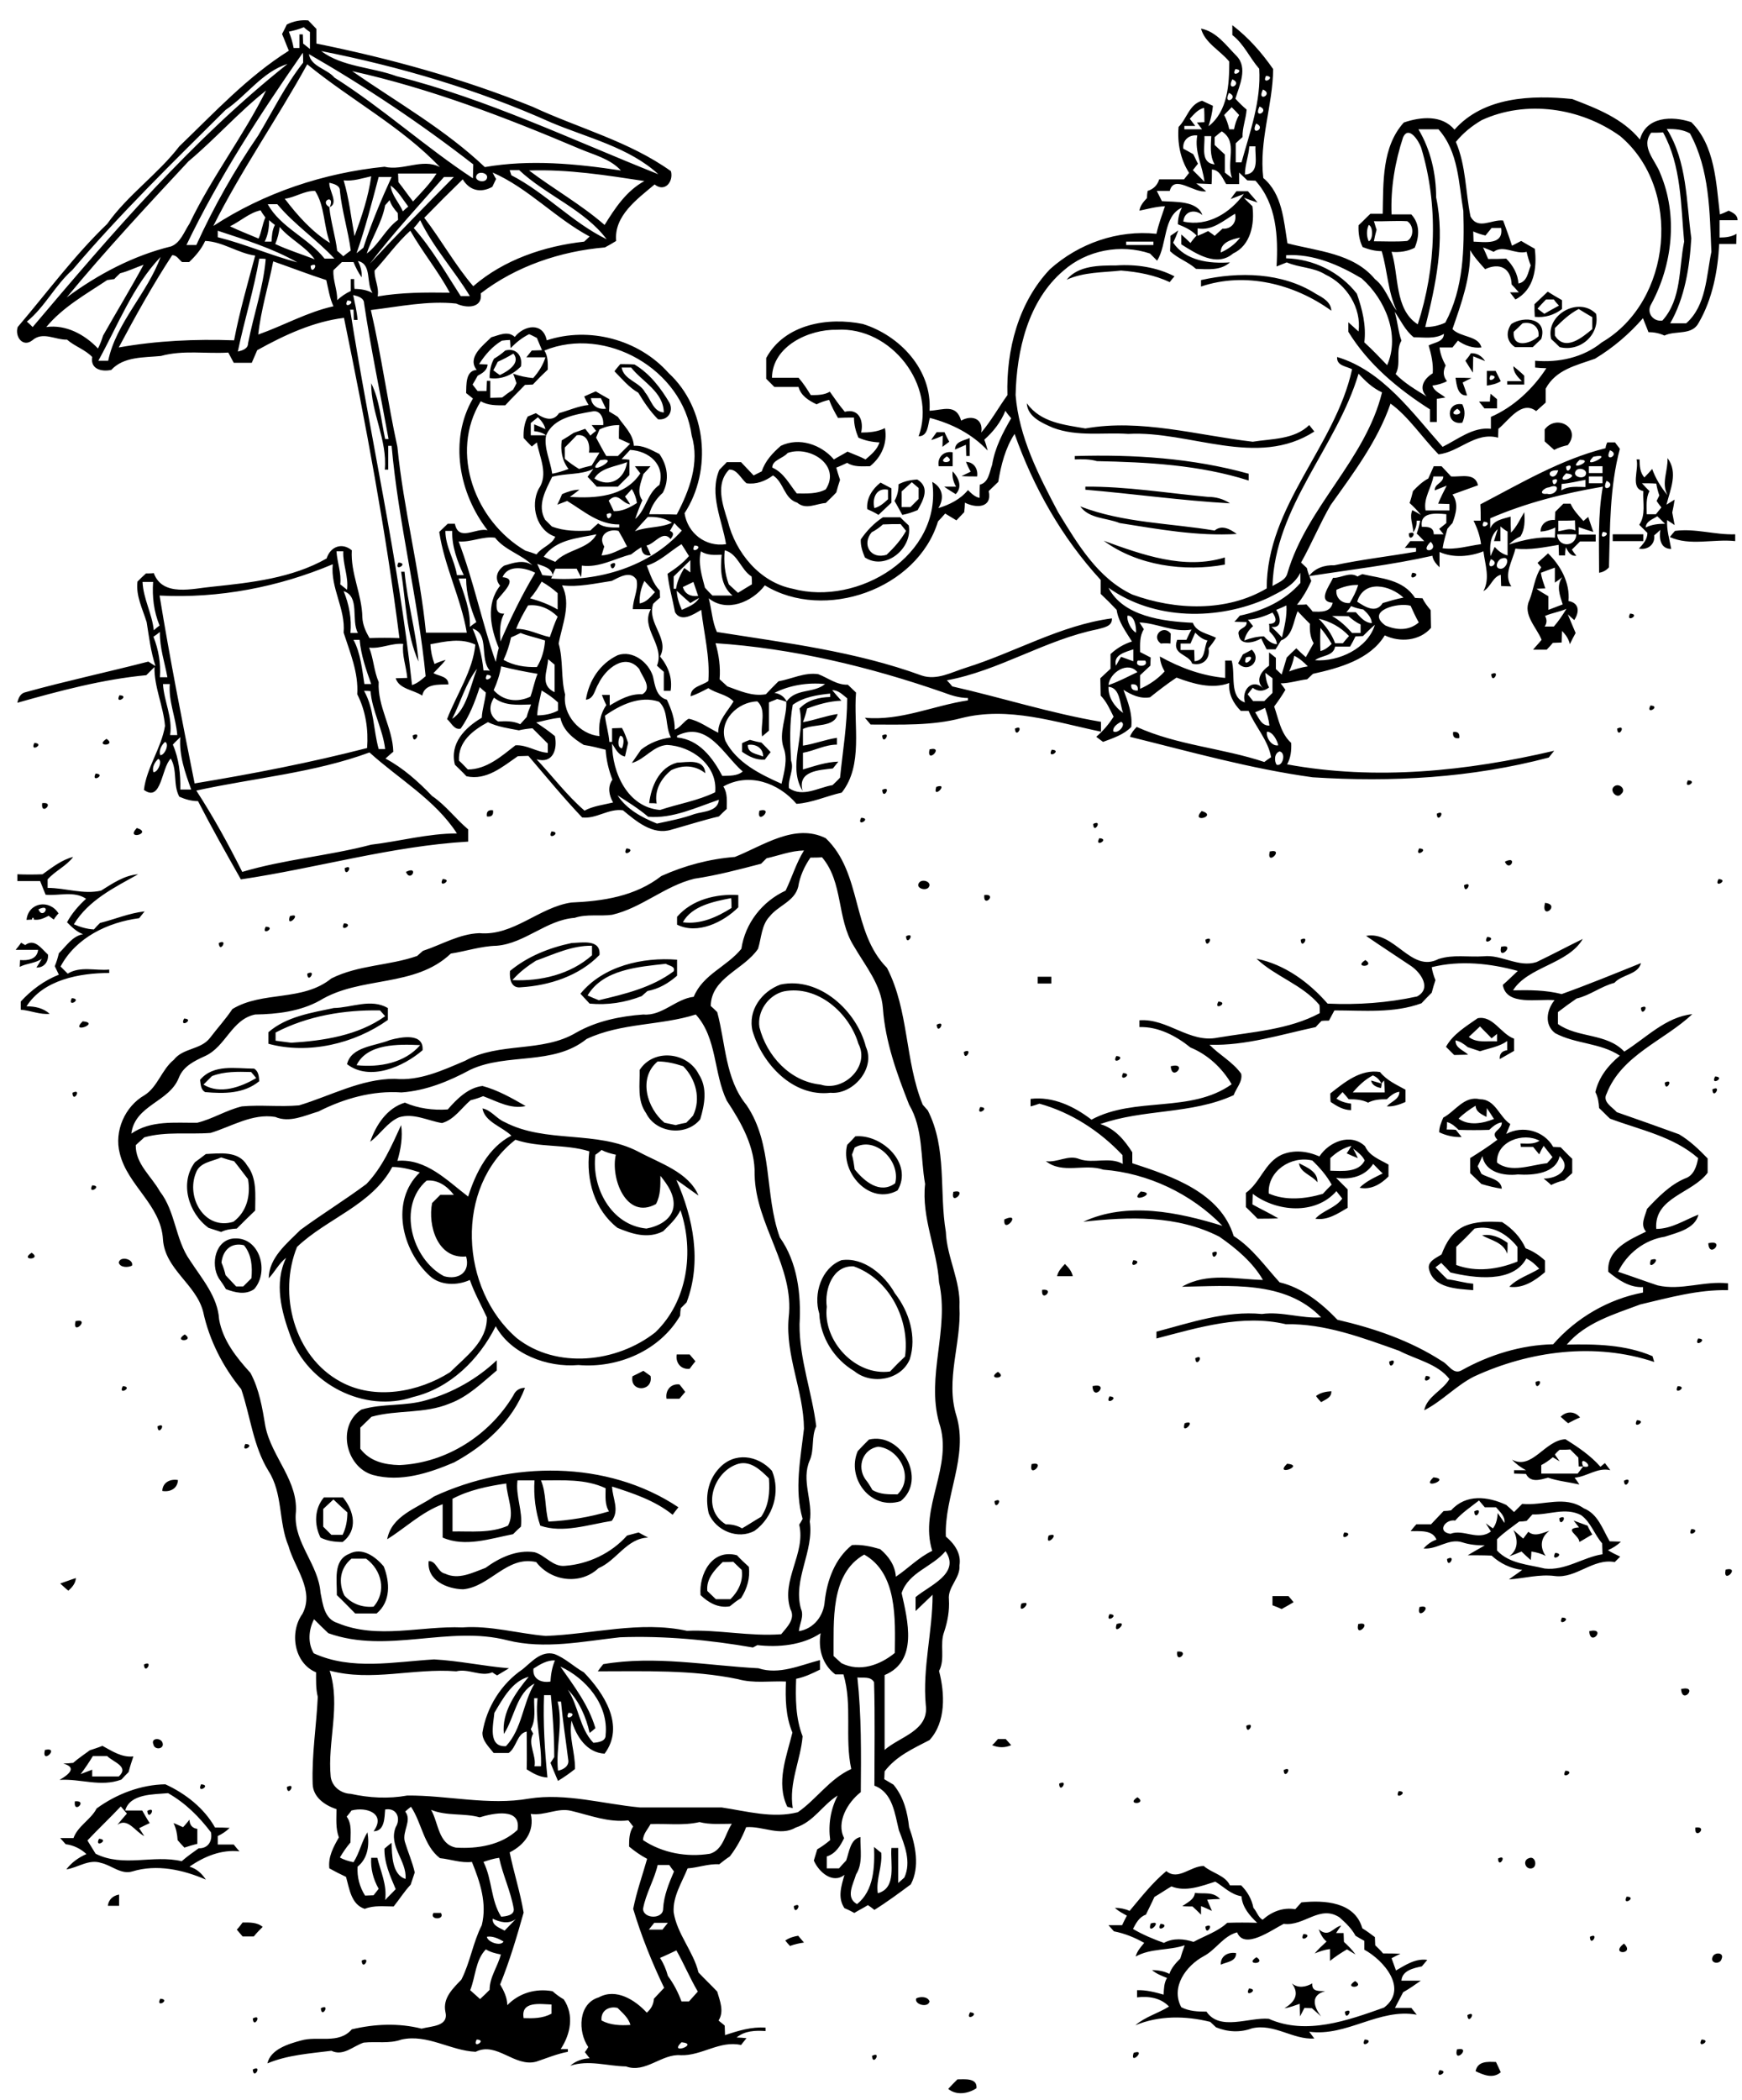 <?xml version="1.0" encoding="utf-8"?>
<!-- Generator: Adobe Illustrator 21.0.2, SVG Export Plug-In . SVG Version: 6.00 Build 0)  -->
<svg version="1.2" baseProfile="tiny" id="Layer_1" xmlns="http://www.w3.org/2000/svg" xmlns:xlink="http://www.w3.org/1999/xlink"
	 x="0px" y="0px" viewBox="0 0 512 617" overflow="auto" xml:space="preserve">
<path d="M394.3,612.3C394.8,612.8,394.8,612.8,394.3,612.3 M281.4,611c2.1,0,5.9-0.5,5.6,2.6c-2.4,1.6-5.9,2.2-8.3,0.2
	C279.6,612.8,280.5,611.9,281.4,611 M423.1,608.3C426.4,608.5,421.5,611.3,423.1,608.3 M74.3,608.1
	C77.3,606.5,74.5,611.4,74.3,608.1 M433.7,608.6c0.6-3,3.5-2.8,6-2.7c0.5,1,0.9,2,1.4,3C438.8,610.9,436,609.7,433.7,608.6
	 M256.3,604.1C259.3,602.5,256.5,607.4,256.3,604.1 M333.2,603.2C337.2,601.9,331.9,607.2,333.2,603.2 M170.3,603.3
	C170.8,603.8,170.8,603.8,170.3,603.3 M428.2,602.2C432.8,601.2,427.2,606.8,428.2,602.2 M500.1,599.3
	C503.4,599.4,498.6,602.3,500.1,599.3 M401.1,599.3C404.4,599.4,399.6,602.3,401.1,599.3 M471.3,595.3
	C471.8,595.8,471.8,595.8,471.3,595.3 M74.3,593.1C77.3,591.5,74.5,596.4,74.3,593.1 M431.3,592.1
	C434.3,590.5,431.4,595.4,431.3,592.1 M395.3,591.1C398.3,589.6,395.4,594.4,395.3,591.1 M285.1,591.3
	C288.4,591.5,283.5,594.3,285.1,591.3 M368.3,590.3C368.8,590.8,368.8,590.8,368.3,590.3 M94.3,590.1
	C97.3,588.5,94.5,593.4,94.3,590.1 M364.3,588.3C364.8,588.8,364.8,588.8,364.3,588.3 M269.3,587.2c1.2-0.6,3.4-0.6,3.9,0.9
	C272.8,590.1,268.6,589,269.3,587.2 M47.1,587.3C50.4,587.5,45.6,590.3,47.1,587.3 M404.3,584.3
	C404.8,584.8,404.8,584.8,404.3,584.3 M367.1,584.3C370.4,584.5,365.5,587.3,367.1,584.3 M379.7,582.8c1.8,1.5,4.1,1.1,6,0
	c-0.2,2.5,1.9,2.2,3.8,2.3c-4.4,1.1-3.4,4.6-1.2,7.4c-0.9-0.8-1.8-1.6-2.7-2.4c-0.5,0-1.6-0.1-2.2-0.1c-0.3,0.6-1,1.9-1.3,2.5
	c0-0.9-0.1-2.7-0.1-3.7c-1.5,0.5-2.9,1.1-4.5,1.3C380.4,588.4,382.1,586,379.7,582.8 M398.3,582.1
	C401.5,584.2,394.5,584.5,398.3,582.1 M321.3,582.3C321.8,582.8,321.8,582.8,321.3,582.3 M106.3,576.1
	C109.3,574.6,106.5,579.4,106.3,576.1 M369.3,575.1C372.5,577.2,365.5,577.5,369.3,575.1 M503.3,575.2c0.4-1.7,3.6-1.6,2.7,0.4
	C505.6,577.3,502.7,577,503.3,575.2 M358.8,577.3c-0.1-2.6,2.2-3.8,4.5-3.4C363.4,576.4,360.5,576.5,358.8,577.3 M477.3,571.1
	C480.8,574.4,472.9,574.5,477.3,571.1 M467.3,569.1C470.3,567.6,467.4,572.4,467.3,569.1 M230.8,570.2c1.2-0.8,2.5-1.2,3.8-1.4
	c0.4,0.5,1.3,1.5,1.7,2c-1.4,0.2-2.8,0.5-4.1,1C231.8,571.4,231.1,570.6,230.8,570.2 M383.1,568.3
	C386.4,568.4,381.6,571.3,383.1,568.3 M169.3,568.3C169.8,568.8,169.8,568.8,169.3,568.3 M387.6,566.9c3,2.6,4.1-0.5,6.6-1.1
	c-0.4,0.5-1.1,1.6-1.5,2.2c0.5,0,1.6,0,2.2,0c0,0.6,0.1,1.9,0.1,2.6c1.2,1.1,2.4,2.3,3.4,3.7c-0.6-0.4-1.9-1.1-2.5-1.5
	c-1.7,1-3.4,2.1-5,3.4c0-0.9,0-2.6,0-3.5c-1.6,0.2-3,0.7-4.5,1.3c1.1-1.3,2.3-2.4,3.5-3.5C388.8,569.6,388.1,568.3,387.6,566.9
	 M354.3,566.1C357.3,564.6,354.4,569.4,354.3,566.1 M341.1,565.3C344.4,565.5,339.5,568.3,341.1,565.3 M338.2,565.2
	C342.2,563.9,336.9,569.2,338.2,565.2 M71.3,564.9c2,0,4.3-0.1,5.9,1.3c-0.9,0.9-1.8,1.8-2.6,2.8c-1.1,0-2.2,0-3.3,0
	c-0.4-0.5-1.3-1.5-1.7-2C70.1,566.5,70.9,565.5,71.3,564.9 M127.4,562.1c0.6,0,1.7,0,2.2,0C130.9,564.2,126.1,564.2,127.4,562.1
	 M417.3,561.3C417.8,561.8,417.8,561.8,417.3,561.3 M342.3,561.3C342.8,561.8,342.8,561.8,342.3,561.3 M233.3,560.1
	C236.3,558.5,233.5,563.4,233.3,560.1 M478.1,557.3C481.4,557.4,476.6,560.3,478.1,557.3 M31.7,560c0.2-1.8,1.5-3,3.3-3.3
	c0,0.8,0,2.5,0,3.3C34.2,560,32.5,560,31.7,560 M351.2,556.2c2.6,0.4,5.3-0.5,7.4,1.8c-0.9,0-2.8,0.1-3.8,0.2
	c0.5,1.1,0.9,2.2,1.4,3.3c-1.1-0.5-2.1-1-3.2-1.4c0,0.6,0,1.8,0,2.5c-0.8-0.8-1.6-1.6-2.5-2.4c-0.8,0-2.3,0-3-0.1
	C349,559,351,558.2,351.2,556.2 M210.3,556.3C210.8,556.8,210.8,556.8,210.3,556.3 M47.3,555.3C47.8,555.8,47.8,555.8,47.3,555.3
	 M381.3,553.3C381.8,553.8,381.8,553.8,381.3,553.3 M84.3,551.3C84.8,551.8,84.8,551.8,84.3,551.3 M377.3,565.3
	c-3.7,1.9-11.6,7.7-13.7,2.5c-4.1,1.1-6.2,5.1-9.8,7c-5.2,2.8-9.8,9.1-6.6,15c2.3,1.2,4.9,1.3,7.4,1.3c3.9,5.8,12.5,1.6,18.3,2.1
	c11,4.9,23.2,0.5,33.9-3.3c7.2-5.5-0.1-13.9-5.8-17c0-0.6,0-1.9,0-2.6c-0.9-0.5-1.8-1-2.6-1.5c-1.1-2.1-2.9-3.8-4.7-5.4
	C387.9,559.6,383.3,566.1,377.3,565.3 M344.3,554.3c-1.7,1-3.3,2.1-5,3.1c-0.8,1.8-1.7,3.5-2.5,5.2c-2,0.7-2.9,2.5-3.8,4.2
	c2.9,1.7,6,3,9.1,4.1c2.7-1.5,5.9-1.2,8.7-0.3c3.3-1.8,7.1-3,9.9-5.6c2.9-0.1,5.9-0.1,8.8,0c-2.2-2.1-4.4-4.6-4.6-7.8
	c-3.1-0.5-5.1-2.7-7.7-4.3C353.1,554.2,348.5,556,344.3,554.3 M342.8,549.8c3.5,2.9,7.1-1.5,11-1.5c2.4,2.1,6.3,2.7,7.7,5.7
	c1.1,0,2.2,0,3.3,0c1.8,1.8,3.1,4,3.6,6.6c1,1.1,1.4,2.8,2.7,3.5c2.7-2.4,6-3.7,9.6-3.1c0.5-0.5,1.3-1.5,1.8-2
	c6.7-0.7,15.7-0.2,17.9,7.6c1.3,0.8,2.5,1.7,3.7,2.6c0,0.6,0.1,1.8,0.1,2.4c0.8,0.8,1.6,1.5,2.3,2.4c1.7,0,3.4,0,5.1,0.1
	c-0.7,0.3-2,1-2.6,1.3c0.4,1.2,0.9,2.4,1.3,3.6c2.8-1.6,5.7-3.6,9.2-3.1c-0.4,0.5-1.2,1.4-1.6,1.9c-2.4,0.5-5.8,1.2-6,4.2
	c1.9,0,3.8,0,5.7,0c-1.7,1.2-3.4,2.4-5.2,3.4c-0.8,1.5-1.6,3.1-2.4,4.6c1.6,0,3.2,0,4.8,0c0.4,0.5,1.2,1.5,1.6,2
	c-11.1-2-20.5,6.5-31.6,5c0.4,0.5,1.1,1.5,1.5,2c-6.3,0.4-11.8-4.5-18.3-3c-3.5,1.3-7.2,1.1-10.6-0.3c-0.4-0.4-1.3-1.2-1.7-1.6
	c-7.3-1.8-15-1.9-22,1c2.9-2.5,6.7-3.5,9.9-5.5c-2.5-2.6-6-3.1-9.4-2.7c0-0.5,0-1.5,0-2.1c2.7-0.1,5.3,0.6,7.8,1.3
	c0.1-1.7,0.1-3.4,1-4.9c-1.5-0.6-3.1-1.2-4.4-2.3c1.8,0,3.5,0.3,5.1,1.1c0.6-1.8,1.9-3.2,3.2-4.5c0.4-1.3,0.8-2.6,1.3-3.9
	c-4.7,1.6-9.9,0.8-14.4,3.3c0.4-1.6,1.5-2.8,2.5-4c-2.8-1.6-5.8-2.8-8.9-3.4c-0.4-0.5-1.2-1.3-1.6-1.8c1.3,0,2.6,0,4,0
	c0.5-1,0.9-1.9,1.4-2.8c-1.2-0.7-2.5-1.3-3.5-2.3c1.5,0,3,0.3,4.3,0.9C335.3,557.6,338.6,553.3,342.8,549.8 M449.4,546
	c1.9-0.8,2.6,2.6,0.8,3C448.3,549.4,447.4,546.6,449.4,546 M440.3,546.1C443.3,544.6,440.4,549.4,440.3,546.1 M291.3,546.3
	C291.8,546.7,291.8,546.7,291.3,546.3 M390.3,545.3C390.8,545.8,390.8,545.8,390.3,545.3 M34.3,544.3
	C34.8,544.8,34.8,544.8,34.3,544.3 M50.3,541.3C50.8,541.8,50.8,541.8,50.3,541.3 M29.1,540.3C32.4,540.5,27.6,543.3,29.1,540.3
	 M498.3,537C502.3,536.5,497.9,541,498.3,537 M321.3,537.3C321.8,537.8,321.8,537.8,321.3,537.3 M369.3,535.3
	C369.8,535.8,369.8,535.8,369.3,535.3 M278.3,535.3C278.8,535.8,278.8,535.8,278.3,535.3 M53.8,536.9c0.7-0.7,1.3-1.5,1.9-2.2
	c0,1.5,0.8,2.5,2.3,2.7c0,1.4,0,2.9,0,4.4c-1.3,0.3-2.6,0.7-3.8,1.1c-0.7-0.7-1.4-1.5-2-2.2c-0.1-1.7-0.4-3.4-1.2-5
	C51.9,536,52.8,536.5,53.8,536.9 M43.3,532.1C46.3,530.5,43.5,535.4,43.3,532.1 M11.3,531.3C11.8,531.8,11.8,531.8,11.3,531.3
	 M22,529.3C26,528.9,21.5,533.3,22,529.3 M334.3,528.1C337.5,530.2,330.6,530.5,334.3,528.1 M411.1,526.3
	C414.4,526.4,409.6,529.3,411.1,526.3 M84.3,525.1C87.3,523.5,84.5,528.4,84.3,525.1 M429.3,524.3
	C429.8,524.8,429.8,524.8,429.3,524.3 M311.3,524.1C314.3,522.6,311.4,527.4,311.3,524.1 M59.1,524.3
	C62.4,524.5,57.6,527.3,59.1,524.3 M36.8,532c1.7,0,3.4,0,5,0c0.7,1.2,1.4,2.5,2.2,3.7c-1.1,0.5-2.1,1-3.1,1.5
	c0.4,0.6,1.1,1.7,1.5,2.3c-2.6-1.2-4.8-5.5-7.9-3.3c0.9-1.1,1.8-2.2,2.8-3.3c-0.6-0.7-1.2-1.4-1.8-2.1c-3.2,3.4-6.6,6.6-9.8,10
	c0.8,1.3,1.6,2.6,2.4,3.9c8.2,4.1,16.9,0.2,25.3,2.2c1.6-1.4,3.3-2.6,5-3.8c2.8,0.1,4.1-2.2,3.6-4.7c-3.5-4.6-7.5-8.6-12.6-11.5
	C45.2,527.3,38.2,527,36.8,532 M28.4,531.4c5.9-4.3,13.1-7,20.2-7.1c5.9,2.7,11.4,7,14.6,12.7c1.4,0,2.8,0,4.3,0.1
	c-1,1-2.2,1.8-3.5,2.4c0,0.6,0,1.9,0,2.5c1.6,0,3.1,0,4.7,0c0.4,0.5,1.2,1.5,1.7,2c-5.3-0.6-10.4,1.5-14.7,4.5
	c2.1,0.6,3.6,2,4.8,3.8c-6.7-2.9-14.4-4.6-21.6-2.4c-3.3,1-6.1-1.8-9.2-2.5c-3.6-1.2-6.8,1.4-10.2,1.9c1.5-2,3.6-3.5,5.9-4.5
	c-1.7-1.6-3.8-2.6-6.1-2.9c-0.4-0.5-1.2-1.3-1.6-1.8c1.3,0,2.6,0,3.9,0C22.9,536.5,26.7,534.7,28.4,531.4 M67.3,523.3
	C67.8,523.8,67.8,523.8,67.3,523.3 M460.1,520.3C463.4,520.5,458.5,523.3,460.1,520.3 M377.3,520.1
	C380.3,518.6,377.4,523.4,377.3,520.1 M268.3,519.3C268.8,519.8,268.8,519.8,268.3,519.3 M13.2,514.2
	C17.8,513.2,12.1,518.8,13.2,514.2 M27.3,516c-1.1,1.8-2.3,3.6-3.6,5.3c1.1-0.4,2.3-0.9,3.4-1.3c0,0.5,0,1.5,0,2c2.6,0,5.2,0,7.8,0
	c3.2-2.9-1.6-4.2-3.4-6C30.1,516,28.7,516,27.3,516 M26.4,514.3c1.2-0.4,2.5-0.8,3.7-1.3c2.8,1.5,5.7,3.5,9.1,3.1
	c-0.5,1.5-1,3-1.4,4.6c-0.7,0.7-1.4,1.4-2.1,2.2c-6.1,2.3-12-0.3-18.2,0.1c2.3-1.3,5.5-3.6,1.1-4.8c0.7,0,2.1-0.1,2.9-0.2
	C23.1,516.6,24.8,515.5,26.4,514.3 M18.3,512.3C18.8,512.8,18.8,512.8,18.3,512.3 M293.3,511c0.6,0,1.7,0,2.3,0
	c0.4,0.5,1.2,1.3,1.6,1.8c-1.8,0.8-3.7,0.8-5.6,0C292.1,512.4,292.9,511.5,293.3,511 M45.1,512.6c-0.9-2,2.3-2.1,2.7-0.4
	C48.3,514,45.4,514.3,45.1,512.6 M366.3,507.1C369.3,505.6,366.4,510.4,366.3,507.1 M432.3,502.3
	C432.8,502.8,432.8,502.8,432.3,502.3 M79.3,501.3C79.8,501.8,79.8,501.8,79.3,501.3 M462.3,499.3
	C462.8,499.8,462.8,499.8,462.3,499.3 M494.1,496.3C499.4,495.1,494.4,501.1,494.1,496.3 M68.3,496.3
	C68.8,496.8,68.8,496.8,68.3,496.3 M467.3,495.3C467.8,495.8,467.8,495.8,467.3,495.3 M380.3,490.3
	C380.8,490.8,380.8,490.8,380.3,490.3 M42.3,489.1C45.3,487.6,42.5,492.4,42.3,489.1 M177.3,489c15.2-2.6,30.4,0.4,45.6,1.2
	c6.1,2,12.3-0.9,18.1-2.4c0,0.7,0,2.1,0,2.8c-2.2,1.1-4.5,2.2-7,2.7c-0.2,5.7-0.2,11.5,1.9,16.9c-0.6,7.1-4.1,13.7-2.9,21.1
	c-0.4-0.1-1.2-0.3-1.6-0.4c-3.4-7.1-0.2-14.8,1.5-21.8c-2-4.8-2.1-9.9-1.9-15c-4.7-0.2-9.5,0.6-14.1-0.7
	c-13.5-2.8-27.4-2.3-41.2-2.3C176.1,490.5,176.9,489.5,177.3,489 M167.1,503.3C165.6,506.3,170.4,503.4,167.1,503.3 M163.9,500
	c1.7,6.8-0.6,13.3,0.1,20.3c1.6-0.3,3.4-1.4,3-3.3c-0.7-5.7-1.6-11.3-2.1-17H163.9 M157,499c-0.1,3,0.6,6.3-1,9.1
	c0.2,0.3,0.5,1,0.7,1.3c-1.7,3.1,1,6.3,0.4,9.6c0.5,0,1.4,0,1.9,0c0.3-6.7-1.8-13.2-1-20H157 M145.3,503.3c-0.3,3.4-2,10.1,3.4,9.8
	c4.8-5.1,4.9-12.6,8.4-18.4c-5.3,2.7-5.9,10.1-9,14.8c-0.7-6.3,3.4-12.1,7.3-16.8C150.5,494,147.7,499.3,145.3,503.3 M164.7,489.7
	c4,5.7,8.3,11.3,10.3,18.1c-0.4,0.4-1.3,1.1-1.7,1.4c-1-4.6-3.1-9.4-6.4-12.7c3.2,4.9,3.4,11.3,7.5,15.6c1.4-0.1,3.7-0.4,3.6-2.3
	C178.9,501,172.3,493.2,164.7,489.7 M156.8,490.3c-0.4,3.1,2.4,4.3,5,3.8c0.1-2.2,0.5-4.3,1.3-6.2
	C160.8,487.8,158.8,489,156.8,490.3 M153.6,490.5c2.7-2.2,5.4-5.5,9.3-4.5c3.2,1.2,5.7,3.7,8.7,5.4c5.9,6.1,12.2,15.7,6.1,23.9
	c-5.3-0.3-8.3-5.1-9.7-9.7c-0.9,4.8,1.1,9.4,1,14.2c-1.6,1.3-3.2,2.4-5,3.5c-0.8-1.8-1.5-3.6-2.2-5.3c0.3-0.4,0.8-1.3,1.1-1.7
	c0-6-0.4-12.1-1-18.2c-0.5,0-1.5,0-2,0c-0.3,8.1,0.2,16.2,1,24.2c-2.3-0.1-4.2-1.2-6.1-2.4c0.1-3.7,0-7.4,0-11.1
	c-2.9,0.6-2.9,4.6-5.3,6.3c-1.5,0-3,0-4.4,0c-1.4-1.8-3.4-3.6-3.3-6C143,501.6,147.4,494.7,153.6,490.5 M404.3,485.3
	C404.8,485.8,404.8,485.8,404.3,485.3 M346,485.3C350,484.9,345.5,489.3,346,485.3 M321.3,480.3
	C321.8,480.8,321.8,480.8,321.3,480.3 M467.1,479.3C472.4,478.1,467.4,484.1,467.1,479.3 M399.2,477.2
	C403.8,476.2,398.2,481.8,399.2,477.2 M328.2,477.2C332.2,475.9,326.9,481.2,328.2,477.2 M58.3,476.3
	C58.8,476.8,58.8,476.8,58.3,476.3 M459.1,475.3C462.4,475.4,457.6,478.3,459.1,475.3 M326.1,474.3
	C329.4,474.4,324.6,477.3,326.1,474.3 M417.2,472.2C421.8,471.2,416.1,476.8,417.2,472.2 M300.2,471.2
	C304.2,469.9,298.9,475.2,300.2,471.2 M374,469c1.6,0,3.1,0,4.7,0c0.4,0.4,1.1,1.3,1.5,1.8c-1.2,0.7-2.4,1.4-3.5,2
	c-0.9-0.4-1.8-0.8-2.7-1.1C374,471,374,469.7,374,469 M17.7,465.3c1.5-0.5,3-1.1,4.6-1.6c-0.1,1.6-1.1,2.7-2.2,3.7
	C19.3,466.8,18.5,466,17.7,465.3 M73.3,463.3C73.8,463.8,73.8,463.8,73.3,463.3 M507.2,461.2C511.8,460.2,506.2,465.8,507.2,461.2
	 M79.3,460.3C79.8,460.8,79.8,460.8,79.3,460.3 M425.3,458.1C428.3,456.5,425.5,461.4,425.3,458.1 M31.3,458.3
	C31.8,458.8,31.8,458.8,31.3,458.3 M212.4,459c-2.4,2.3-4.9,5-4.5,8.5c0.8,0.8,1.7,1.6,2.5,2.4c1.4,0,2.8,0,4.3,0
	c2.3-2.3,3.8-5.3,3.3-8.6c-0.8-0.8-1.7-1.6-2.5-2.4C214.5,459,213.4,459,212.4,459 M205.9,468.7c-0.5-6.2,3.4-13.7,10.7-11.7
	c1.1,1.2,2.3,2.3,3.5,3.4c0.4,3.3-0.5,6.4-2.3,9.2c-1.2,0.7-2.2,1.5-3.3,2.4C211.1,472.6,208.2,470.9,205.9,468.7 M66.3,457.3
	C66.8,457.8,66.8,457.8,66.3,457.3 M457.1,456.3C460.4,456.5,455.5,459.3,457.1,456.3 M103.3,458c-3.4,2.8-3.9,7-2.1,10.8
	c2.2,2.5,5.3,3.6,8.6,3.3c3.9-4.4,2.4-10.8-2.2-14.1C106.2,458,104.7,458,103.3,458 M102.6,456.6c3.8-2.1,7.8,0.8,10.2,3.7
	c1.8,4.6,2.1,10.3-2.1,13.8c-2.1,0-4.2,0-6.3,0c-1.8-1.8-3.6-3.7-5.4-5.4C99.1,464.5,97.8,458.5,102.6,456.6 M364.3,451.3
	C364.8,451.8,364.8,451.8,364.3,451.3 M308.2,451.2C312.2,449.9,306.9,455.2,308.2,451.2 M444.8,449.6c1,0.8,1.9,1.7,2.9,2.5
	c0.4-0.5,1.1-1.5,1.5-2c1.9,1.6,4.2,0.3,6.2-0.3c-2.6,1.9-2.9,4.8-1.1,7.4c-1.3-0.7-2.8-1.1-4.2-1.3c0,0.6-0.1,1.9-0.2,2.5
	c-0.9-0.8-1.8-1.6-2.7-2.5c-1.2,0.5-2.4,1-3.6,1.4C446.3,455.3,446.2,452.3,444.8,449.6 M395.1,450.3
	C398.4,450.4,393.6,453.3,395.1,450.3 M184.3,451.2c1.1-0.3,2.3-0.6,3.4-0.9c0.9,0.5,1.8,1,2.8,1.5c-6.3,0.2-9.2,6.7-14.6,9
	c-5.3,5-13.9,3.9-18.3-1.8c-8.6-2-13.6,7.3-21.5,8c-4.7-0.1-10.7-2.6-10.1-8.3c2.4,0,2.5,3.2,4.8,3.7c4,1.9,8.1-0.3,11.9-1.7
	c4.1-3,9.2-5.4,14.4-4.6c3.2,0.9,5.4,4.4,9,4C172.9,459.6,179.7,456.4,184.3,451.2 M497.1,449.3
	C500.4,449.4,495.6,452.3,497.1,449.3 M327.3,449.3C327.8,449.8,327.8,449.8,327.3,449.3 M462.5,446.8c1.4,0.5,2.7,1,4.1,1.5
	c0.3,0.7,1,2,1.4,2.6c-1.3,0.7-2.5,1.5-3.8,2.2c0-2-4.9-3.9-0.1-4.3C463.7,448.3,462.9,447.3,462.5,446.8 M458.3,446.1
	C461.3,444.6,458.4,449.4,458.3,446.1 M433.3,444.1C436.3,442.5,433.5,447.4,433.3,444.1 M25.3,443.3
	C25.8,443.8,25.8,443.8,25.3,443.3 M334.3,442.3C334.8,442.8,334.8,442.8,334.3,442.3 M292.3,441.1
	C295.3,439.6,292.4,444.4,292.3,441.1 M450.4,445c-0.4,0.5-1.3,1.4-1.7,1.9c-0.5,0.1-1.6,0.2-2.2,0.2c-2.2,1.7-4.5,3.2-6.5,5.2
	c0,1.1,0,2.2,0,3.3c3.6,3.9,9.2,4.1,14,5.3c6.1,0.7,11.2-3.3,17-4.2c0-1.1-0.1-2.1-0.1-3.2c-2.3-2.6-3.3-6.2-6.2-8.3
	C460,442.8,455.3,445.2,450.4,445 M427.7,446.8c-2.9-0.5-5.5,3.3-1.4,3.9c3.8-1.5,8.1,2.2,11.9-0.7c-0.4-0.6-1.1-1.8-1.5-2.4
	c0.5,0.4,1.6,1.2,2.1,1.5c1-1.3,1.3-2.9,1.4-4.5c0.5,0.7,1.5,2.2,2,2.9c0.2-2-1.3-3.2-2.5-4.6c-1.1,0-2.2,0-3.3,0
	c-0.4-0.5-1.3-1.5-1.7-2C432.3,442.8,429.7,444.5,427.7,446.8 M426.5,443.8c4.4-4.9,10.8-4.1,16.2-1.6c0.8,0.7,1.6,1.4,2.3,2.1
	c0.8-0.8,1.6-1.6,2.4-2.4c6.3,0.6,12.4-2.6,18.1,1.3c4.2,1.7,5.5,6.1,7.6,9.7c0.8,0,2.5,0.1,3.3,0.1c-1.1,1.1-2.4,1.9-3.8,2.5
	c1.1,0.7,2.3,1.3,3.6,1.9c-0.4,0.4-1.2,1.2-1.6,1.6c-6.4-1.2-11.3,4.9-17.6,4.1c-4.6-0.6-9,0.7-13.5,1c1.3-1,2.6-1.8,3.9-2.8
	c-3.4-0.4-6.5-1.9-9-4.2c-2.3-0.1-4.7-0.1-7-0.1c1.6-1,3.3-1.9,5-2.9c-2.2,0-4.5-0.2-6.6-0.9c-4-1.3-7.4,2.2-11.4,1.8
	c1-1.1,2.3-2.1,3.8-2.6c-1.2-3-5-2.4-7.6-2.5c0.4-0.5,1.2-1.5,1.7-2c1.4,0,2.8,0,4.3,0c1.2-1.3,2.5-2.6,3.7-3.9
	C424.9,444,426,443.9,426.5,443.8 M95,443.4c0,1.7,0,3.5,0,5.2c0.8,0.8,1.6,1.6,2.4,2.4c1.1,0,2.2,0,3.3,0c1-2,1.4-4.3,1.4-6.6
	c-1.4-1.2-2.7-2.5-4.1-3.8C97,441.5,96,442.5,95,443.4 M95.2,440c1.9,0,3.8,0,5.6,0c3.3,4,4.5,9.6-0.1,13.1c-2.3,0-4.5-0.3-6.5-1.3
	C92.3,448,92.4,443.3,95.2,440 M406.3,438.3C406.8,438.8,406.8,438.8,406.3,438.3 M477.3,435.1C480.3,433.5,477.5,438.4,477.3,435.1
	 M47.7,438.1c0.1-2.5,2.3-3.6,4.6-3.2C52.2,437.4,50,438.5,47.7,438.1 M421.3,434.1C426.8,434.6,417.3,438,421.3,434.1 M191.3,434.3
	C191.8,434.8,191.8,434.8,191.3,434.3 M133,440.4c0,3.2,0,6.4,0,9.6c5.4-0.1,11.2,0.6,16.3-1.7c2.1-3.7-0.3-8.3-0.5-12.4
	C143.4,436.7,137.9,437.8,133,440.4 M159,435c1.6,3.8,1.1,8.1,2.2,12.1c6-0.3,12.1-1.3,17.8-3c-1.3-2-1-4.5-1-6.8
	C172,434.5,165.4,435,159,435 M127.6,439.7c22.5-10.4,50.8-10.8,71.8,3.2c-0.4,0.5-1.3,1.6-1.7,2.2c-5.2-4.2-11.6-6.3-17.8-8.3
	c0.1,3.5,2.3,6.9-0.1,10.1c-6.9,1.1-14.4,3.7-21,1.4c-1.4-4.1-2-8.8-1.7-13.3c-1.7,0-3.3,0-5,0c-0.6,4.6,1.6,9,1,13.6
	c-0.8,0.7-1.5,1.4-2.3,2.2c-6.7,1.3-14.1,3.9-20.7,1c0-3.3,0-6.6,0-9.8c-6.2,2.3-11,7-16.3,10.3
	C115.1,445.3,122.6,443.2,127.6,439.7 M378.3,430.1C383.8,430.6,374.3,434,378.3,430.1 M303.2,430.2
	C307.8,429.2,302.2,434.8,303.2,430.2 M213.3,447.9c1.7,0,3.3,0.3,4.8,1.2c1.9-1.1,3.7-2.3,5.6-3.4c2.3-3.3,2.6-7.3,2.3-11.3
	c-2.4-2.4-5.3-5.2-8.9-4.3C209.7,432.2,205.9,443.4,213.3,447.9 M211.4,431.4c4.4-4.8,11.3-3.9,15.5,0.8c2.6,6.2,0.3,13.7-5.1,17.6
	c-4.9,2.7-11.4,0-13.5-5.1C207.2,439.9,208,435,211.4,431.4 M41.3,428.3C41.8,428.8,41.8,428.8,41.3,428.3 M72.1,424.3
	C75.4,424.4,70.6,427.3,72.1,424.3 M465.3,430.9C469.4,431.8,463.7,426.9,465.3,430.9 M458.4,426c-0.4,0.3-1.1,1-1.4,1.4
	c0.3,0.5,1.1,1.5,1.4,2c-0.5-0.3-1.5-0.9-2-1.2c-1.1,0.9-2.2,1.7-3.4,2.3c0,0.6,0,1.9,0,2.5c3.6,0,7.1,0,10.7,0
	c0.4-0.5,1.2-1.6,1.6-2.1l-1.3,0c0-0.7-0.1-1.9-0.1-2.6c-0.8-0.8-1.6-1.6-2.4-2.4C460.5,426,459.5,426,458.4,426 M444.4,428.9
	c5.9,3.2,9.6-5.7,15.7-6c3.7,2.3,7.4,4.8,10.3,8.1c0.3-0.3,1-0.8,1.3-1.1c0.4,0.5,1.2,1.6,1.6,2.1c-3.8-0.9-6.8,1.9-10.5,2.2
	c0.4,0.5,1.1,1.5,1.4,2c-3.1-0.7-6.3-1-9.2-2c-2.3,0.6-5.1,1.6-6.5-1.1c-1.2,0-2.3-0.1-3.5-0.1l0-1c0.9,0,2.6,0,3.5,0
	C447,431.2,445.6,430.2,444.4,428.9 M254.3,434.6c0.8,1,1.5,2.1,2.1,3.2c2.3,1.4,4.9,1.3,7.4,1.3c5-4.9,0.6-13.4-5.7-14
	C253.6,425.8,251.8,430.9,254.3,434.6 M255.4,423c9.5-2.3,17.2,11.8,9.3,18.1c-8.8,2.8-16-6.8-12.6-14.7
	C253.2,425.2,254.3,424.1,255.4,423 M439.3,421.3C439.8,421.8,439.8,421.8,439.3,421.3 M46.3,419.1
	C49.3,417.6,46.4,422.4,46.3,419.1 M348.2,418.2C352.2,416.9,346.9,422.2,348.2,418.2 M481.1,417.3
	C484.4,417.4,479.6,420.3,481.1,417.3 M458.7,416.3c1.7-1.7,4.1-1.7,5.7,0.2c-1.2,0.5-2.4,1.1-3.5,1.7
	C460.1,417.6,459.4,416.9,458.7,416.3 M404.3,415.3C404.8,415.8,404.8,415.8,404.3,415.3 M494.3,411.3
	C494.8,411.8,494.8,411.8,494.3,411.3 M326.1,410.3C329.4,410.5,324.5,413.3,326.1,410.3 M386.8,410.2c1.3-1,2.9-1.3,4.5-1.4
	c0.1,1.9-1.7,2.4-3,3.2C387.9,411.6,387.1,410.7,386.8,410.2 M493.1,407.3C496.4,407.4,491.6,410.3,493.1,407.3 M321.1,407.3
	C326.4,406.1,321.3,412.1,321.1,407.3 M195.9,411c-0.4-2.4,1.2-4.5,3.8-4.2c0.4,0.5,1.3,1.6,1.7,2.2c-0.4,0.5-1.3,1.5-1.7,2
	C198.4,411,197.1,411,195.9,411 M36.1,407.3C39.4,407.5,34.5,410.3,36.1,407.3 M451.3,406.1C454.3,404.6,451.4,409.4,451.3,406.1
	 M332.3,406.3C332.8,406.8,332.8,406.8,332.3,406.3 M386.3,405.3C386.8,405.8,386.8,405.8,386.3,405.3 M419.1,404.3
	C422.4,404.4,417.6,407.3,419.1,404.3 M293.3,403.1C296.5,405.2,289.6,405.5,293.3,403.1 M185.9,404.4c1.1-0.5,2.2-1.1,3.2-1.6
	c0.5,0.4,1.6,1.1,2.1,1.5C192.1,409,185,409.2,185.9,404.4 M408.3,400.1C411.3,398.5,408.5,403.4,408.3,400.1 M125.4,411.4
	c7.7-2.2,14.8-6.2,20.6-11.7c0,0.7,0,2.2,0,3c-4.3,3.6-8.4,7.7-13.8,9.7c-7.4,3.1-15.5,1.8-23,3.9c-1.1,1.1-2.2,2.1-3.3,3.2
	c0,2.1,0,4.1,0,6.2c2.8,3.7,7.1,4.7,11.5,4.8c13.8-0.6,26.5-8.8,33.5-20.5c0.6-1.4,1.8-2.2,3.4-2.2c-3.7,9.8-11.8,17-20.8,21.9
	c-7.5,3.2-15.8,5.9-23.9,3.7c-8-2.3-10.7-14.4-3.4-19.2C112.5,412.3,119.1,413.3,125.4,411.4 M351.3,399.1
	C354.3,397.5,351.5,402.4,351.3,399.1 M198.9,398c1.3,0,2.5,0,3.8,0c0.4,0.5,1.3,1.5,1.7,2c-0.4,0.5-1.3,1.6-1.7,2.2
	C200.1,402.5,198.5,400.4,198.9,398 M499.1,393.3C502.4,393.4,497.6,396.3,499.1,393.3 M54.3,392.1
	C57.5,394.2,50.6,394.5,54.3,392.1 M22.2,388.2C26.8,387.2,21.1,392.8,22.2,388.2 M306.3,379C310.3,378.5,305.9,383,306.3,379
	 M44.3,375.3C44.8,375.8,44.8,375.8,44.3,375.3 M310.7,375c0.3-1.5,1.3-2.5,2.3-3.6c1,1,2,2.1,2.3,3.6
	C313.8,375,312.2,375,310.7,375 M496.3,370.3C496.8,370.8,496.8,370.8,496.3,370.3 M485.2,370.2
	C489.2,368.9,483.9,374.2,485.2,370.2 M333.1,370.3C336.4,370.5,331.6,373.3,333.1,370.3 M243,384c-1.2,10,8.4,20.4,18.6,19
	c1.4-1.5,2.9-3,4.4-4.4c1.5-10.8-4.6-22.8-15.1-26.5C244.7,371.8,242.3,378.9,243,384 M247.3,370.3c6.5-1,12.7,4.3,15.7,9.7
	c4.2,5.4,6.5,12.7,4.4,19.4c-2.6,6.2-11.3,7.6-16.3,3.5c-5.9-3.5-10-9.9-10.3-16.9C239,380.2,241.4,372.6,247.3,370.3 M34.9,371
	c0.4-2.1,4.5-1,3.9,0.9C37.6,372.5,35.3,372.5,34.9,371 M29.3,370.3C29.8,370.8,29.8,370.8,29.3,370.3 M356.3,368.1
	C359.3,366.6,356.4,371.4,356.3,368.1 M9.3,368.1C12.5,370.2,5.6,370.5,9.3,368.1 M502.1,365.3C507.4,364.1,502.3,370.1,502.1,365.3
	 M65.1,371c0.5,1.2,0.9,2.4,1.2,3.7c1,1.1,2.1,2.2,3.1,3.3c0.5,0,1.6,0,2.1,0c0.8-0.8,1.6-1.6,2.4-2.4c0.3-3.4,0.1-6.9-2.2-9.7
	C68,365,65.5,367.3,65.1,371 M64.3,375.6c-2.5-4.2-1-11.5,4.7-11.7c7.4-0.3,10.2,9.8,5.7,14.9c-2.6,1.8-5.6,1-8.3,0
	C65.8,377.7,65,376.6,64.3,375.6 M435.6,363c2.8-0.5,5.3,0.6,7.5,2.2c0,0.8,0,2.4-0.1,3.2C441.8,365,438.3,364.5,435.6,363
	 M433.4,361c-1.8,1.9-3.6,3.7-5.4,5.4c0,1.8,0,3.5,0,5.3c5.9,2.2,12.3,1.3,18-1c0-1.5,0-2.9,0-4.3
	C442.9,362.5,438.5,359.9,433.4,361 M430.4,360.3c3.5-1.5,7.3-1.4,11.1-1.2c3,1.9,5.4,4.4,6.9,7.7c2.1,0.8,4,2,5.7,3.6
	c0,1.1,0,2.3,0,3.4c-2.9,2.5-6.5,4.9-10.5,4.3c2.4-2.5,5.9-3.5,8.8-5.3c-1.1-1.2-2.3-2.3-3.8-3c-3.9,7.3-15.3,5.8-22.3,4.1
	c-0.9-1-1.8-1.9-2.7-2.8c-0.4,0.3-1.3,1-1.7,1.3c1.2,1.2,2.3,2.4,3.5,3.5c2.6,0.3,5,1.1,7.6,1.3c0,0.5,0,1.4,0,1.9
	c-4.7-0.4-11.7-0.5-13-6.2c-0.5-2.3,2.2-3.3,3.7-4.3C425,365.1,426.9,361.9,430.4,360.3 M295.2,358.3
	C300.7,355.9,294.7,363,295.2,358.3 M38.3,356.3C38.8,356.8,38.8,356.8,38.3,356.3 M303.3,354.3
	C303.8,354.8,303.8,354.8,303.3,354.3 M335.3,350.1C340.8,350.6,331.3,354,335.3,350.1 M280.2,350.2
	C284.8,349.2,279.2,354.8,280.2,350.2 M27.1,348.3C30.4,348.4,25.6,351.3,27.1,348.3 M381.8,341.8c2.3,1.2,5.6,2.5,5.4,5.6
	C385.6,345.3,382.1,344.6,381.8,341.8 M57.6,344.6c-3,7.2,2.5,17,11,14.4c4-3,5.1-7.8,4.3-12.5c-1.4-1.8-2.7-3.6-4.1-5.3
	c-1.3-0.3-2.6-0.7-3.8-1.1C62.4,341.3,58.7,341.5,57.6,344.6 M60.5,339.1c4.2-0.2,9.6-1,12.1,3.3c3,3.8,2.4,8.7,2.4,13.3
	c-1.8,1.7-3.6,3.5-5.4,5.3c-1.6,0.1-3.2,0.3-4.6,1c-1.2-0.4-2.5-0.8-3.7-1.2c-5.9-4.3-8.6-13.2-4-19.3
	C58.4,340.7,59.5,339.9,60.5,339.1 M372.9,350.7c5,2.2,10.8,1.6,15.9,0.1c0.8-0.9,1.7-1.8,2.6-2.7c-1.5-2.7-3.5-5-5.7-7.1
	C379.5,339.5,372.5,344.1,372.9,350.7 M391,340.3c0,1.2,0,2.5,0,3.7c3.5,0.1,8.3,0.6,10.1-3c-0.7-1.5-2.1-2.5-3.4-3.5
	c0.4,0.7,1.1,2.1,1.4,2.8c-0.8-0.3-2.5-1-3.3-1.4c0.4-0.5,1.1-1.7,1.4-2.2C394.8,337.3,392.8,338.6,391,340.3 M387.8,339.8
	c2.8-4.3,9.2-7,13.4-3c1.3,2.9,4.3,3.9,6.9,5.4c0,1.2,0,2.4,0,3.5c-2.3,2.3-5.2,4-8.5,3.3c1.9-1.9,4.4-3,6.8-4.2
	c-1-0.9-1.9-1.9-2.8-2.8c-2.4,3.7-6.7,4.7-10.9,4.1c1.1,1.1,2.3,2.3,3.4,3.4c0,1.8,0,3.6,0,5.4c-2.9,1.7-6,3.8-9.5,3.2
	c2.3-2.5,5.9-3.1,7.9-5.9c-0.4-0.6-1.3-1.6-1.7-2.2c-6.2,7.1-17.6,6.1-24.6,0.8c0,0.8-0.1,2.4-0.1,3.1c2.5,1.4,5.1,2.6,7.6,4.1
	c-2,0.1-4.1,0.1-6.1,0.1c-1.1-1.2-2.3-2.3-3.4-3.4c0-1.4,0-2.8,0-4.2c4.3-3.1,5.5-8.9,10.5-11.2
	C380.3,337.8,384.1,338.2,387.8,339.8 M251.2,337.2c-0.2,0.5-0.6,1.6-0.8,2.1c0.4,1.4,0.6,2.9,0.8,4.3c2.8,3.5,7.4,7.4,11.9,4.1
	C264.8,341.2,257.3,333.7,251.2,337.2 M251.4,333.9c7.8-0.7,17.1,8,12.4,15.9c-8.2,4.5-16.9-5.3-14.8-13.4
	C249.8,335.6,250.6,334.8,251.4,333.9 M308.3,333.3C308.8,333.8,308.8,333.8,308.3,333.3 M291.3,330.3
	C291.8,330.8,291.8,330.8,291.3,330.3 M125.4,346.9c-8.7,7.5-4.4,23.1,5.1,28.1c4.3,1.2,7.8-1.2,6.5-5.8c-8.4,0.8-11.3-9.1-10-15.7
	c0.8-0.8,1.6-1.6,2.4-2.4c1.3,0,2.7,0,4,0C131.4,348.5,128.7,346.6,125.4,346.9 M115.3,342.9c-6.1,11.3-19.2,15.1-28,23.5
	c-5.6,13.8-0.9,32.2,12.8,39.6c10,5.5,22.9,3.1,32.2-2.8c4.6-4.6,10.9-9,10.8-16.1c-1.7-3.7-3.7-7.2-5-11c-3.7,1.7-8.7,1.7-11.8-1.2
	c-8.2-7.5-11.7-22-2.9-30.4C120.7,343.6,118,342.9,115.3,342.9 M175,339.3c-1.2,9.6,4.6,20.7,15,21.7c3.3-0.6,7.2-2.4,7.9-6.1
	c0.6-3.6-1.7-6.8-3.8-9.4c0,2.8,0.1,5.7-1.3,8.3c-8.8,4.8-13.4-7.7-11.8-14.5c-1.4-0.3-2.9-0.7-4.2-1.4
	C176.4,338.3,175.5,339,175,339.3 M151.5,334.9c-18,14-16.3,43.9,0.4,58.3c11.7,9.2,29.4,7.2,40.7-1.7c9.5-9.1,11.5-23.8,7.4-35.9
	c-1.2,2.5-3.2,4.3-5.1,6.2c-4.5,2.3-9.1,0.8-13.4-1c-6.8-5.3-9.3-14.1-8.3-22.5C166.1,336.1,158.5,337.3,151.5,334.9 M141.8,325.7
	c2.6,0.5,4.1,3,6.5,4c12.2,6.4,27,2.3,39.3,8.7c6.3,3.4,14.8,6,17.7,12.9c-2.2-1.5-4.3-3.1-6.5-4.6c5,11.3,7.5,24.1,3,36
	c-0.4,0.4-1.3,1.3-1.7,1.7c-0.1,0.5-0.2,1.6-0.2,2.2c-6,10.3-18.3,15.5-29.9,14.5c-9.1,0.8-19.8-3.2-24.3-11.4
	c-4.9,9.8-13.4,18.2-24.3,20.8c-14.2,4.8-31-3.8-36-17.8c-2.7-7.3-4.9-15.7-1.3-23.1c-2.1,1.6-3.3,4.1-5.1,6c0-6,5.4-10.3,9.3-14.2
	c6.4-4.7,13.1-8.8,19.4-13.5c4.7-4.9,7.4-11.2,10.2-17.3c0.5,3.5-0.1,7.1-1.1,10.5c8.5-0.7,14.6,5.8,20.8,10.5
	c2.2-7,6-14.5,12.7-17.9C147.5,331,142.5,329.7,141.8,325.7 M288.1,325.3C291.4,325.4,286.6,328.3,288.1,325.3 M478.3,324.3
	C478.8,324.8,478.8,324.8,478.3,324.3 M440,341.6c4,3.2,10,0.7,14.7,0.2c0.4-0.4,1.2-1.3,1.6-1.8c-0.9-1.1-1.7-2.2-2.6-3.3
	c-0.5,0.8-0.9,1.6-1.3,2.5c-0.4-0.5-1.3-1.6-1.8-2.2c-1.2,0-2.4,0-3.6,0l-0.1-1c1.9,0,3.9,0.3,5.6-0.8
	C447.7,332.6,439.7,335.4,440,341.6 M435.3,325.3C435.8,325.8,435.8,325.8,435.3,325.3 M428.7,328.7c3,2.2,7.2,1.4,10.4,0.1
	c-0.7-1.1-1.4-2.2-2.1-3.2c0,0.7-0.1,2-0.1,2.6c-1.4-0.8-3.1-1.4-3.2-3.3C431.9,326,430.2,327.2,428.7,328.7 M424.2,328.4
	c3.6-1.9,6.1-6.5,10.8-5.4c4.5,0,5.6,5.1,8.9,7.3c-0.4,1-0.8,2-1.2,2.9c4.8-2.6,11.1-1,13.8,3.8c0.5,0,1.6,0.1,2.2,0.1
	c1.1,1.1,2.2,2.3,3.4,3.4c0,1.4,0,2.8,0,4.2c-0.8,0.7-1.5,1.4-2.3,2.1c-1.3,0.3-2.7,0.8-3.9,1.4c-0.7-0.7-1.5-1.3-2.2-1.9
	c3.9,0.1,8.6-2.8,4.7-6.6c-1.1,5.2-7.9,5.7-12.3,5.4c-4.1,0.5-9.6-0.6-10.4-5.4c-0.4,1-0.9,2-1.4,3c0.3,0.5,0.8,1.6,1.1,2.2
	c2,1.3,5.8,1.5,6,4.4c-2-0.3-4-0.8-6-1.4c-1.1-1.1-2.2-2.1-3.3-3.2c0-1.5,0-2.9,0-4.4c2.7-1.7,5.4-3.4,8-5.4
	c-2.4-2.6,1.4-2.6,1.3-5.1c-1.5,0.2-2.6,1.2-3.7,2.2c-3,0.1-6,0.1-9,0c-1-1-2-1.9-3.4-2.3c0,0.6,0,1.7-0.1,2.2c0.7,0,2,0,2.7,0.1
	c0.4,0.5,1.3,1.6,1.7,2.1c-2.3,0.1-4.5-0.4-6.6-1.4C423,331.2,423.6,329.8,424.2,328.4 M21.3,321.1
	C24.3,319.6,21.4,324.4,21.3,321.1 M503.3,320.1C506.3,318.6,503.4,323.4,503.3,320.1 M131.6,326c2.7-3.1,6-6.4,10.2-6.9
	c4.5,1.2,8.7,3.6,12.7,5.9c-4.5,1-8.4-1.4-12.5-2.9c-1.2,0.5-2.5,0.9-3.7,1.2c-2.7,2.3-4.8,5.7-8.4,6.7c-4.2-0.7-8.3-3-12.6-1.7
	c-3.5,1.5-5.5,5-8.5,7.2c1.7-4.9,4.9-9.9,10.2-11.5C122.9,325.7,127.3,326.3,131.6,326 M489.3,318.1
	C492.3,316.6,489.4,321.4,489.3,318.1 M403,317.5c0.8,0.2,2.3,0.7,3.1,0.9c0,0.3-0.1,1-0.2,1.3C404.7,319.5,403.2,318.9,403,317.5
	 M6.3,317.3C6.8,317.8,6.8,317.8,6.3,317.3 M504.1,316.3C507.4,316.5,502.5,319.3,504.1,316.3 M397.6,321c3.2,0,6.3,0,9.4,0
	c0-0.9-0.1-2.6-0.2-3.5l-0.8,0.9c-0.5-1.1-1.3-1.9-2.5-2.4C401.2,317.2,399.3,319,397.6,321 M391,321.3c4.2-3.3,8.9-7.2,14.6-6.3
	c2,2.5,4.8,3.7,7.5,5.2c0,1.2,0,2.4,0,3.6c-1.8,0.8-3.6,1.4-5.5,1.3c1.3-1.5,3.7-2,3.7-4.3c-1.5,0.2-2.6,1.2-3.7,2.2
	c-1.9,0-3.8,0.1-5.5,1c-1.8-0.9-3.7-1-5.7-1c-0.4-0.5-1.3-1.6-1.8-2.1c-0.6,0.6-1.2,1.3-1.8,1.9c1.3,0.9,2.8,1.3,4.3,1.5
	c0,0.5,0,1.5,0,1.9c-2.3,0-4.2-1.2-6-2.4C391,323.2,391,321.9,391,321.3 M330.1,315.3C333.4,315.5,328.6,318.3,330.1,315.3
	 M62.3,316.2c-0.8,0.8-1.7,1.7-2.5,2.5c4.9,3,11,0.7,15.5-1.9c-0.4-0.5-1.1-1.4-1.5-1.8C69.8,314.9,65.9,314.8,62.3,316.2
	 M58.8,317.3c4-4.7,10.4-3.3,15.9-3.3c1.3,0.8,1.4,2.3,1.5,3.7c-4.5,3.7-10.3,3.7-15.9,3.2C59,320.2,59,318.7,58.8,317.3
	 M344.1,313.3C349.4,312,344.4,318.1,344.1,313.3 M328.1,310.3C331.4,310.5,326.5,313.3,328.1,310.3 M193.3,311.9
	c-5.8,4.8-3.2,13.7,2,18c1.1,0.2,2.2,0.5,3.3,0.7c1-0.3,2.1-0.5,3.1-0.7c0.7-0.7,1.4-1.4,2-2.1c2.4-4.9,0.8-10.8-2.9-14.5
	C198.4,312.5,195.9,311.9,193.3,311.9 M188,314.4c4.1-6.4,14.1-5.3,17.4,1.3c2.6,4,1.7,8.9,0.4,13.2c-4.1,5.1-13,4.1-15.9-1.8
	C187.2,323.3,188.1,318.7,188,314.4 M283.3,309.1C286.3,307.6,283.4,312.4,283.3,309.1 M498.3,308.3
	C498.8,308.8,498.8,308.8,498.3,308.3 M15.3,307.3C15.8,307.8,15.8,307.8,15.3,307.3 M104.8,313c6.7,0.7,14.1-0.6,18.7-5.9
	C117.1,306.8,107.9,306.6,104.8,313 M114.6,305.6c3.3-0.9,10-2.2,9.6,3c-5.7,4.9-15.5,9.2-22.2,4.1
	C103.2,307.5,110.3,307.4,114.6,305.6 M275.3,301.1C278.3,299.5,275.5,304.4,275.3,301.1 M24.3,300.1
	C29.8,300.6,20.3,304,24.3,300.1 M431.7,304.7c2.4,1.9,5.5,1.1,8.3,1.3c0-0.6,0-1.7,0-2.2c-0.4,0.3-1.2,1-1.6,1.3
	c-1.1-1.2-2.3-2.3-3.4-3.5C433.9,302.6,432.8,303.7,431.7,304.7 M434.3,299.2c4.5-0.9,6.8,4.6,10.7,6c0,1.2,0,2.4,0,3.6
	c-1.4,0.8-2.8,1.6-4.2,2.4c-0.1-1.5,0.6-2.4,2.2-2.6c0-0.7,0-2,0-2.7c-2.4,1.7-5.3,2.1-8,3c-1.2-0.4-2.4-0.8-3.6-1.2
	c-1.1-0.9-2.2-1.7-3.6-2c-0.1,2.3,2.4,2.9,3.7,4.2c-1.4,0-2.7,0.1-4.1,0.1c-0.8-0.8-1.6-1.6-2.4-2.4
	C427,303.9,430.9,301.6,434.3,299.2 M54.1,299.3C57.4,299.4,52.6,302.3,54.1,299.3 M469.3,298.3
	C469.8,298.8,469.8,298.8,469.3,298.3 M482.3,296.1C485.3,294.6,482.4,299.4,482.3,296.1 M81,303.4c0,0.6,0,1.8,0,2.4
	c1.5,0.2,3,0.4,4.6,0.6c9.5-0.6,19.6-2.1,27.6-7.8c-0.4-0.4-1.1-1.3-1.5-1.7C101.2,296.7,90.4,298.5,81,303.4 M98.1,296.2
	c5.3-0.1,10.9-2.9,15.9,0c0,1.2,0,2.3,0,3.5c-9.8,7-23.4,10.2-35.1,7c0-1.1,0-2.3,0-3.4C84.2,298.7,91.5,297.6,98.1,296.2
	 M358.1,294.3C361.4,294.5,356.5,297.3,358.1,294.3 M21.1,293.3C24.4,293.5,19.6,296.3,21.1,293.3 M230.4,291.3
	c-4.6,1.1-7.9,5.9-7.2,10.5c2.1,8.4,9,16,18,16.9c6.7,2.2,14.6-5.3,11.1-12C249.6,297.6,240.3,289.4,230.4,291.3 M229.4,289.3
	c11.4-2.4,22.4,7.7,25.1,18.3c2.9,6.4-3.8,14.1-10.4,13.5c-11,1.3-20-8.4-22.9-18.1C219.7,296.9,223.9,291.3,229.4,289.3 M305,287
	c1.3,0,2.7,0,4,0c0,0.5,0,1.5,0,2c-1.3,0-2.7,0-4,0C305,288.5,305,287.5,305,287 M90.3,286.1C93.3,284.6,90.4,289.4,90.3,286.1
	 M281.3,285.3C281.8,285.8,281.8,285.8,281.3,285.3 M332.3,283.3C332.8,283.8,332.8,283.8,332.3,283.3 M401.3,282.1
	C404.5,284.2,397.5,284.5,401.3,282.1 M172.7,292.5c1.1,0.5,2.2,1,3.3,1.4c7.6-1.8,15.6-3.7,22-8.5c0.6-1.5-1.4-1.6-2.3-2.2
	C187.7,284.1,177.3,284.8,172.7,292.5 M170.6,292c6.7-8.2,18.3-10.8,28.4-10c0,1.6,0,3.1,0,4.7c-2.5,2.2-5.4,3.9-8.7,4.5
	c-0.4,0.4-1.3,1.1-1.7,1.5c-4.9,1.9-10,2.7-15.3,2.2C172.5,294,171.5,293,170.6,292 M50.3,281.3C50.8,281.8,50.8,281.8,50.3,281.3
	 M497.3,280.3C497.8,280.8,497.8,280.8,497.3,280.3 M99.3,280.3C99.8,280.8,99.8,280.8,99.3,280.3 M29.3,279.3
	C29.8,279.8,29.8,279.8,29.3,279.3 M441.2,278.2C445.8,277.1,440.2,282.8,441.2,278.2 M425.3,278.3
	C425.8,278.8,425.8,278.8,425.3,278.3 M157.5,282.3c-2.5,1.6-4.9,3.4-6.9,5.7c8.3,0.4,17.1-1.7,23.4-7.3c0-0.7,0-2.1,0-2.8
	C168.1,277.8,162.8,280.4,157.5,282.3 M149.9,285.3c5.2-4.3,11.5-6.8,18.1-8.2c3.1-0.1,8.6-1.2,8.2,3.5c-6,6.2-14.8,9-23.1,9.5
	C150.1,290.5,149.7,287.4,149.9,285.3 M64.3,277.1C67.3,275.6,64.5,280.4,64.3,277.1 M6.2,277c0.3,0.2,0.9,0.5,1.2,0.7
	c2.8-2.1,4.8,1.1,6.7,2.8c0.2,2-1.1,3.9-3.4,3.8c0.4-0.6,1.2-1.9,1.6-2.6c0.1-0.1,0.2-0.3,0.3-0.4l-0.3,0.4
	c-1.9,1.4-4.4,1.3-6.5,2.4c0-0.5,0.1-1.5,0.1-2c2.3,0.2,5-0.2,5.3-3c-2.2,0-4.4,0-6.6,0C5.1,278.5,5.9,277.5,6.2,277 M382.3,276.1
	C385.3,274.6,382.4,279.4,382.3,276.1 M354.3,276.1C357.3,274.6,354.4,279.4,354.3,276.1 M437.1,275.3
	C440.4,275.5,435.5,278.3,437.1,275.3 M420.8,284.2c0.2,1.3,0.6,2.6,1.1,3.8c-0.4,1.2-0.8,2.5-1.1,3.7c-1,1-2,2-3,3.1
	c-8.2,3-17,2.1-25.6,2.1c-0.5,1-1.1,2-1.6,3c-0.5,0-1.6,0-2.2,0.1c-0.4,0.4-1.3,1.3-1.7,1.8c-10.3,2.2-20.5,5.5-31.2,5.2
	c2.9,3,6.8,5,9.3,8.5c0.5,2.3-1.5,4.3-2.2,6.3c-12.4,5.7-26.5,4-39.2,8.5c4.3,1.3,7.1,4.7,9.4,8.3c0,1,0,2.1,0,3.2
	c11.6,3.8,25.9,8.6,29.8,21.4c5.5,3.5,9.2,8.9,13.5,13.6c6.7,1.6,12.3,6.1,17,11c10.8,2.5,21.4,6.1,30.8,12.2c1.8,0.9,3.2,4,5.6,2.7
	c8.2-4.6,17.6-7.5,27-7.7c6.8-7.8,16.3-13.3,26.4-15.2c0-0.4,0-1.2,0-1.6c-3.9,0.2-7.3-2.1-10.2-4.5c-0.5-6.6,6.2-9.4,11.1-11.8
	c-1.8-2-0.3-4.5,0.3-6.7c3.3-3.5,6.7-7,11.1-8.9c2.6-0.8,3.5-3.6,3.9-6c-7.3-6.4-17.1-8.3-25.9-11.6c-1.1-1-2.1-2.1-3.2-3.1
	c-0.1-1.6-0.3-3.2-1.1-4.7c1-4.4,3.8-7.9,7.2-10.7c-5.7-3.8-13-3.4-19-6.6c-3.3-2.5-2.5-6.9-0.2-9.7c-4.8-0.5-14.2,1.8-15.2-4.5
	c1.5-1.3,2.9-2.7,4.4-4.1C438.1,283.1,429.2,282.1,420.8,284.2 M401.5,275c8.4-1.6,13.2,11,21.3,6.8c4.3-1.4,8.8-0.5,13.2-0.8
	c5.3-0.6,10.3,3.4,15.6,1.7c4.6-2.2,9.1-4.6,13.6-6.8c-4.3,7.4-16.1,8.1-20.5,15.1c4.8-0.1,9.6-0.1,14.3,1.1
	c7.8-2.8,15.6-6,23.3-9.1c-0.8,3.4-5.6,3.3-7.8,5.8c-3.9,1-7.2,3.7-11.1,4.6c-1.9,1.3-3.7,2.6-5.5,4c0,1.2,0,2.4,0,3.5
	c5.9,4.2,14.3,2.6,19.5,8.1c6.4-4,12.2-10.2,20-11c-8.3,7.8-20.8,12-25.2,23.4c-1.3,2.4,1.7,3.9,3,5.4c6.1,2.1,12.2,4.3,18.3,6.5
	c3.2,1.9,5.9,4.5,8.4,7.1c0,1.4,0,2.8,0,4.2c-4.5,6.1-15.8,7.2-15.1,16.5c4.5,0,8.3-2.6,12.4-4.2c-1,4.2-6.3,5.3-9.9,6.5
	c-5.9,0.9-11.1,4.9-13.7,10.3c3.9,1.3,7.7,2.7,11.6,4c6.9,1.6,13.7-1.4,20.7-0.6c0,0.5,0,1.5,0,2c-8.8-0.2-17.3,2.2-25.8,4.2
	c-7.7,2.9-16.1,5.3-21.6,11.8c8.5-0.2,17.3,0,25.2,3.4c0.1,0.4,0.4,1.3,0.5,1.7c-17.3-5.8-36.6-3.3-53,4.3
	c-5.3,2.7-9.3,7.2-14.6,9.9c0.8-4.1,5.5-5.8,7.4-9.2c-3.5-4.5-9.8-5.7-14.8-8.3c-10.7-3.8-21.7-8-33.3-7.8c-12.8-3-25.7,1-38,4.2
	c0-0.5,0-1.5,0-2c10.2-2.7,20.3-6.2,31-5.2c5.9-0.8,11.6,1.4,17.4,1c-10.6-11-27-9.2-40.9-9c7.4-4.3,15.8-2.2,23.8-2
	c-3-5.2-7.9-9.3-12.8-12.7c-12.5-6.4-26.6-5.9-40-4.4c12.9-6,27.9-2.8,40.9,1.2c-9.1-9.4-21.9-15.5-35-16.5
	c-5.5-1.9-12,1.4-16.9-2.5c3.4,0.5,6.6-2,9.9-0.6c4.1,1.4,8.8-0.8,12.7,1.4c0-0.6-0.1-1.9-0.1-2.6c-6.6-7-15-12.5-24.4-15.1
	c-0.9,0.3-1.7,0.6-2.6,0.8c0-0.6,0-1.7,0-2.2c6.6-0.8,12.8,2.2,17.9,6.1c12.8-6.9,29.1-1.8,41.2-10.4c-2.8-4.8-7-8.7-12.1-10.8
	c-4.2-3.4-9.5-6.2-15-6c0-0.5,0-1.5,0-2c8.3-0.6,14.7,6.8,23,5.1c10.1-1.7,20.9-2.3,30-7.2c0-0.6,0-1.8-0.1-2.4
	c-5-6-12.9-8.3-18.5-13.6c8.3,1.7,15.4,6.9,20.9,13.2c8.8,0.4,17.6-0.2,26.3-2.1c4.3-2.3,1.2-6.9-1.7-8.9
	C410.5,281,406,278.1,401.5,275 M266.3,275.1C269.3,273.6,266.4,278.4,266.3,275.1 M78.1,272.3C81.4,272.4,76.6,275.3,78.1,272.3
	 M101.1,271.3C104.4,271.5,99.6,274.3,101.1,271.3 M482.3,270.3C482.8,270.8,482.8,270.8,482.3,270.3 M419.3,270.3
	C419.8,270.8,419.8,270.8,419.3,270.3 M9.2,269.9l0.6,0.1C9.6,270,9.3,270,9.2,269.9 M85.2,269.2C89.2,267.9,83.9,273.2,85.2,269.2
	 M310.3,268.3C310.8,268.8,310.8,268.8,310.3,268.3 M77.3,268.3C77.8,268.8,77.8,268.8,77.3,268.3 M69.3,268.3
	C69.8,268.8,69.8,268.8,69.3,268.3 M139.3,267.3C139.8,267.8,139.8,267.8,139.3,267.3 M389.3,266.3
	C389.8,266.8,389.8,266.8,389.3,266.3 M454.1,265.3C458.9,265.8,452.8,270.7,454.1,265.3 M347.3,265.3
	C347.8,265.8,347.8,265.8,347.3,265.3 M11.3,267.2C12.6,270.5,15.4,265.2,11.3,267.2 M7.8,270.3c0.5-5.1,6.7-6.2,9.4-1.9
	c-0.4,0.4-1.1,1.3-1.4,1.8c-0.4-0.3-1.2-0.9-1.5-1.1c-1.4,0.7-2.8,1.4-4.4,1.1l0-0.5l-0.4,0l-0.1,0.5L7.8,270.3 M151.3,264.3
	C151.8,264.8,151.8,264.8,151.3,264.3 M289.3,263C293.3,262.5,288.9,267,289.3,263 M200.7,271c5.2,0.7,10-1.5,14.3-4.2
	c0-0.7,0-2.2-0.1-2.9C209.9,264.9,203.4,266.1,200.7,271 M199,269.4c4.4-5.1,11.5-6.8,18-6.4c0,1.2,0,2.4,0,3.6
	c-4.4,4.4-12,8.1-18,5.1C199,271.1,199,270,199,269.4 M430.3,260.1C433.3,258.6,430.4,263.4,430.3,260.1 M483.3,259.3
	C483.8,259.8,483.8,259.8,483.3,259.3 M270.2,259.3c1-1.2,3.9-0.1,2.7,1.5C271.9,261.9,268.9,260.9,270.2,259.3 M505.1,258.3
	C508.4,258.5,503.5,261.3,505.1,258.3 M130.1,258.3C133.4,258.4,128.6,261.3,130.1,258.3 M260.3,256.3
	C260.8,256.8,260.8,256.8,260.3,256.3 M119.3,256.2C123.3,254.2,120.7,259.5,119.3,256.2 M101.3,255.1
	C104.3,253.6,101.4,258.4,101.3,255.1 M442.3,253.2C446.3,251.2,443.7,256.5,442.3,253.2 M166.3,252.3
	C166.8,252.8,166.8,252.8,166.3,252.3 M58.3,252.3C58.8,252.8,58.8,252.8,58.3,252.3 M12.5,256.9c2.8-2,5.7-4.3,9-5.1
	c-2,2.7-5.3,4.1-7.5,6.6c0,0.6,0,1.9,0,2.5c5.3,0,10.5,2,15.7,0.8c3.4-2.1,6.8-4.5,10.9-4.8c-7,3.9-14.6,7.6-18.9,14.7
	c1.9,0.8,3.8,1.4,5.9,1.5c0.4-0.5,1.3-1.4,1.8-1.9c4.4-1.1,8.6-2.9,13.1-3.4c-0.4,0.5-1.2,1.5-1.6,2c-9.2,1.2-18.6,5.7-23.1,14.2
	c0.7,0.7,1.4,1.4,2.1,2.1c3.7-2.3,8.2-0.8,12.2-1.2l0,1c-8.7,0-19.4,2-24.3,9.8c2.5,0,4.9,0.5,6.8,2.2c-2.9,0.3-5.6-1-8.5-1.2
	c0-0.6,0-1.8,0-2.4c3.1-3.4,6.9-6.2,11.2-7.9c-0.4-0.8-0.8-1.7-1.2-2.5c0.5-1.2,0.9-2.5,1.2-3.8c2.2-2.1,3.9-5,7.1-5.6
	c-1.9-0.7-3.3-2.1-4.7-3.5c1.4-2.6,3.4-4.9,5.6-6.9c-3.5-2.4-8-0.8-11.9-1.2c-0.5-1.3-1.1-2.7-1.6-4c-2.2,0-4.4,0-6.7,0
	c0-0.5,0-1.5,0-2C7.5,257,10,257,12.5,256.9 M342.3,251.3C342.8,251.8,342.8,251.8,342.3,251.3 M373.2,250.2
	C377.8,249.2,372.1,254.8,373.2,250.2 M470.3,249.3C470.8,249.8,470.8,249.8,470.3,249.3 M417.1,249.3
	C420.4,249.4,415.6,252.3,417.1,249.3 M282.3,249.3C282.8,249.8,282.8,249.8,282.3,249.3 M184.1,249.3
	C187.4,249.5,182.6,252.3,184.1,249.3 M8.3,249.3C8.8,249.8,8.8,249.8,8.3,249.3 M323.1,246.3C326.4,246.5,321.5,249.3,323.1,246.3
	 M200.3,600.1C196.3,604,205.8,600.6,200.3,600.1 M140.1,599.3C138.6,602.3,143.4,599.4,140.1,599.3 M176.8,593.7
	c2.6,1.4,5.6,1.5,8.5,1.3c-0.6-2.1-2.3-3.5-3.8-5C179,589.4,176.5,590.8,176.8,593.7 M153.9,593c2.8,0.1,5.6,0.1,8.2-1.3
	c0-0.7,0-2,0-2.7C158.8,588.9,153,587.9,153.9,593 M194,575.3c1,1.6,1.8,3.4,2.3,5.3c1.7,2.3,3,4.8,4,7.5c0.6,0,1.7,0,2.2,0
	c0.9-1,1.7-1.9,2.6-2.9c-2.3-3.9-4.1-8.2-6.3-12.1C197.3,573.8,195.7,574.6,194,575.3 M138.2,584.8c1,0.9,1.9,1.7,2.9,2.6
	c1-0.9,1.9-1.8,2.8-2.7c0-3.8,2.4-6.8,3.3-10.4c-1.6-0.3-3.1-0.7-4.4-1.5C139.7,576,139.8,580.8,138.2,584.8 M195.3,570.3
	C195.8,570.8,195.8,570.8,195.3,570.3 M143.1,569.1c0.2,1.6,4.1,2.9,4.9,1.4C146.5,569.6,144.7,568.8,143.1,569.1 M192.3,565
	c-0.4,0.5-1.2,1.5-1.6,2c1.3,0,2.6,0,4,0c0.4-0.5,1.2-1.5,1.6-2C195,565,193.6,565,192.3,565 M144.8,563.8c-0.1,2.1,2,2.6,3.5,3.5
	c1.1-1.1,2.2-2.3,3.3-3.4C149.4,565.5,147,564.8,144.8,563.8 M193.3,548c-1,4.4-3.5,8.4-4.3,12.9c0.1,3,5.9,3.1,5.9,0
	c0.2-3.9,1.7-7.5,3.2-11c-0.4-0.5-1.1-1.4-1.4-1.9C195.6,548,194.4,548,193.3,548 M142.1,547.1c2.6,5.2,2.1,11.2,5.2,16.1
	c1.4-0.1,3.9-0.4,3.7-2.3c-0.9-5.2-3.2-9.9-4.3-15C145.1,546.1,143.6,546.6,142.1,547.1 M191.2,536c-0.8,1.5-2.2,2.9-2.2,4.7
	c5.7,3.8,12.9,5.1,19.7,4c3.9-1.2,4.4-5.8,6.4-8.8c-3.2,0-6.4,0.3-9.5-0.5C200.8,536.5,196,535.8,191.2,536 M126.7,531.8
	c2.2,3.8,2.1,10.1,7.3,11.1c6.3,0.4,13.3-0.7,18.1-5.2c1.2-6.7-7.2-4.9-11.1-3.7C136.3,532.7,131.3,533.7,126.7,531.8 M103.3,532
	c-0.3,0.5-1.1,1.4-1.4,1.8c1.6,2.2,1.1,5,1.1,7.6c-1.2,1.4-2.2,2.9-3.1,4.4c1.2,0.7,2.6,1.1,4,1.4c1.8-2.8,2.4-6.1,4.1-8.8
	c0.6,3.6,0.2,7.6-2.9,10.1c-0.2,3,0.6,6,2.2,8.5c0.6,0,1.9-0.1,2.5-0.1c0.4-0.5,1.1-1.4,1.5-1.9c-1.6-2.8-2.4-5.9-2.2-9.1
	c0.4,0,1.4,0,1.8,0c1,4.1,2.9,8,2.3,12.4c1-1.1,2.1-2.1,3.1-3.2c-1.6-3.8-3.4-7.7-3.3-11.9c0.5-0.4,1.5-1.3,2.1-1.7
	c0.1,3.5,0.1,9.4,4.1,10.6c0.4-5.4-5.1-9.6-2.9-15.2c1.6-2.6,0.3-5.8-3.1-5.2c-0.2,2.3-0.1,6.4-3.4,6.4
	C113.5,533,107.9,530.8,103.3,532 M252,492.9c1.2,11.1,1.1,22.4,1,33.7c-3.9,3-7.3,8.9-4.9,13.5c-1.1,2.3-2.5,4.6-5.1,5.4
	c0,1.2,0,2.3,0,3.5c1.2,0,2.4,0,3.6,0c0.7-0.8,1.4-1.6,2.1-2.3c0.9-2.5,1.2-6.3,4.2-6.9c-0.1,3.7,0.8,7.7-1.3,11
	c-0.8,2.8-3.2,6.8,0.3,8.7c5-4,5.2-11,5-16.8c0.5,0.4,1.5,1.3,2.1,1.7c0.4,4.1-1.6,7.8-1,11.9c5.7-1.5,3.6-8.9,4-13.3
	c0.5,0,1.5,0,2,0c0,3.5,0,6.9,0,10.3c0.5-0.4,1.3-1.2,1.8-1.6c2.1-4.6,0.1-9.5-1.6-13.9c-1.2-4.8-1.8-11.1-7.2-13.1
	c0-10.1,0.2-20.3-0.1-30.4C255.9,492.5,253.7,493.1,252,492.9 M92.3,475.8c-1.6,3.1-1.9,6.9-0.1,10c11.1,5.1,23.6,2.5,35.4,1.8
	c7.4,0.4,14.6,2,22,2.6c-1.2,0.7-2.3,1.4-3.5,2.1c-0.4-0.2-1.1-0.7-1.4-0.9c-3.4,1.4-7-1.2-10.6-0.3c-12.5-1-24.9,3.1-37.2-0.2
	c3.3,10.3-0.7,20.8,0.3,31.2c0.4,2.9,3,4.9,5.9,5c5.4,1.2,11.1,1.5,16.6,0.5c11.9-0.1,23.9,3,35.8,0.9c10.9-1.7,21.8,1.6,32.6,2.6
	c8,0,16,0,24,0c7.4,1.1,15,3.3,22.4,1.4c5.5-3.8,9.3-9.8,15.7-12.7c-2-9.1,0.4-18.8-2.3-27.8c-0.6,0-1.8,0-2.4,0
	c-3.8-2.9-5.1-7.5-4.3-12.1c-5.4,3.6-12.5,4.2-18.6,3.5c-0.3,0.2-1,0.5-1.3,0.7c-12.7-2.2-26-3.5-39.1-3c-10.9,1.2-22.1,3.6-33,0.9
	c-17.3-4.5-35.4,4.1-52.7-2.1C95,478.5,93.6,477.1,92.3,475.8 M245,486.6c0.8,0.7,1.5,1.4,2.3,2.1c5.4,2.7,11.3,0.6,15.7-3
	c0.1-9.9,0.8-23.4-9-28.9C243.9,462.5,245.1,476.5,245,486.6 M265,468.1c1.8,8.1,4.9,20-5,24.1c0,7.3,0,14.7,0,22
	c4.4-3.9,13.1-5.6,12.1-13.2c-1-10.9,2-21.5,2-32.4c-1.7,1.6-3.3,3.2-5,4.8c0-1.4,0-2.7,0-4.1c4-3.4,13.3-6.9,8.8-13.5
	C274,460.5,267.1,461.9,265,468.1 M172.4,305.3c-9.8,7.9-23.3,4-34.1,9c-6.3,3.4-13.1,6.2-20.3,6.7c-8.5-0.6-16.9,1.8-24.4,5.6
	c-4.1,1.2-8.5,3.4-12.7,1.6c-6.7-1.1-12.8,2.8-19,4.7c-6.5,0.5-13.1-0.5-19.5,1.3c-0.8,0.8-1.7,1.5-2.5,2.3
	c-0.1,5.5,4.6,9.1,7.1,13.6c4.6,5.9,4.5,14.1,8.8,20.2c3.5,5.4,8.2,10.7,8.6,17.4c1.1,6.2,5.1,11.2,9.2,15.7
	c2.6,4.8,3.5,10.3,4.4,15.7c1.8,9.1,10,16.2,8.9,26c-0.4,8.4,6.7,14.6,7.3,22.9c0.7,3.4,1.1,7.7,5,8.9c11.7,4.9,24.5,0.8,36.7,1.3
	c8.3-0.6,16.3,1.8,24.5,2.5c13.8-0.5,27.7-4.5,41.5-1.5c9.3-0.4,18.4,1.7,27.7,1c1.7-2.1,4.3-4.5,2.7-7.4
	c-2.8-8.6,4.6-16.3,2.6-24.8c0.3-0.4,0.8-1.3,1-1.7c-2.5-8.5-0.6-17.8,0.4-26.5c-0.1-11.1-5.5-21.4-4.5-32.6c1.8-15-9.7-27.2-10-42
	c0.2-8.1-3.9-15.3-8.2-21.8c-3.9-8.1-2.8-18.4-9.1-25.3C194.1,301.4,182.6,300.5,172.4,305.3 M238.2,252c-1.8,2.6-3.1,5.5-3.6,8.6
	c-1.1,4.3-5.9,5.5-8.4,8.7c-2.4,2.5-2.4,6.3-3.4,9.5c-4.1,6.1-13.8,8.5-13.9,16.8c0.5,0.4,1.4,1.3,1.9,1.8
	c2.5,9.2,2.3,19.6,8.6,27.3c7.9,11.6,5.2,26.2,9.8,38.9c5.2,7.3,6.3,16.8,5.8,25.5c-0.1,10.2,3.7,20.1,4.9,30
	c-1.5,3.1-0.5,6.8-1.9,10c-2.6,5.9,1,11.9,0,18c1.3,8.8-5,16.9-2.6,25.6c1,2.2-0.4,4.4-0.6,6.6c4.4-0.7,7.3-4.5,7.6-8.8
	c0.7-6.2,3-12.5,8-16.5c2.8-0.2,5.6,0.4,8.3,1.2c2.5,2.1,4.4,4.8,4.6,8.1c3.6-2.4,6.7-5.7,10.7-7.6c-4-12.7,6.4-24.9,2-37.7
	c-3.8-13.7,3.1-27.4,0-41.2c-0.6-9.7-5.2-19-4.1-28.9c-1.4-7.8-0.5-16.2-4.7-23.3c-3.6-9.1-7-18.5-7.7-28.3
	c-0.5-7-5.2-12.5-8.6-18.4c-5-8-3-18.6-9.3-26C240.6,252,239.4,252,238.2,252 M225.3,252.2c-0.4,0.4-1.2,1.2-1.6,1.6
	c-6.5,1.7-12.9,3.4-19.6,4.4c-8.7,2.1-15.5,8.6-24.2,10.6c-3.6,0.5-7.4-0.3-11,0.9c-8.3,0.6-14.6,7.5-22.9,8.2
	c-4.6,0.1-9,1.6-13.5,2.3c-10.6,10.1-26.6,6.5-38.5,13.8c-5.8,3.2-12.5,4-19,4.1c-6.9,1.4-8.6,9.4-14.7,12.2c-3.1,1.4-6.4,3-7.7,6.3
	c-2.8,7.3-12.9,8-14,16.5c5.8-4,12.8-3.1,19.4-3.2c4.5-1.1,8.5-3.7,13.1-4.8c5.6-0.5,11.2,0.2,16.8-0.3c9.3-2.8,18.2-7.8,28.1-7.8
	c7.3,0.7,14.1-2.5,20.7-5.3c10.1-5.6,22.7-2.3,32.7-8.3c6-3.4,12.9-4.8,19.7-5.3c5.5,0.5,9.5-4.6,14.8-5.2c2.7-6.6,9.7-8.8,14-14.1
	c1.1-7.5,6.1-13.9,13-17.1c1.9-3.9,3.1-8.1,5.4-11.8C232.4,250,228.9,251.4,225.3,252.2 M216,251.8c8.3-3.3,17.6-10,26.7-5.5
	c10.8,10.3,7.5,27.5,18,38.1c6.5,12.6,5.2,27.2,10.5,40.2c0.4,0.4,1.1,1.3,1.5,1.7c5.7,11.2,3.3,23.8,5.3,35.7
	c0.3,7.5,4.4,14.4,4,22c0.6,10.7-4.2,21.4-0.9,32c3.6,12-3.6,23.6-3.1,35.5c2.5,2.1,4.6,5,4,8.5c0.3,3.7-3.5,6.3-3.1,10
	c0.2,3.3-0.4,6.5-1.4,9.5c-1.4,3.7,0.4,7.9-1.5,11.5c1.7,6.5,2.1,15-2.8,20.3c-4.8,2.5-9.8,4.7-13.2,9.2c0,0.6-0.1,1.8-0.1,2.3
	c0.9,0.5,1.8,1.1,2.7,1.6c3,3.6,4.1,8,4.6,12.5c1.9,5.3,3.2,11.7,0.5,16.8c-3.5,2.6-7,5.2-10.7,7.5c-0.5-0.4-1.4-1.1-1.9-1.4
	c-1.3,0.8-2.7,1.5-4,2.3c-0.9-0.5-1.9-1-2.9-1.4c-2.1-3.1-0.9-6.6,0-9.8c-3.5,2.8-7.6-0.9-9-4.2c0.3-1.1,0.7-2.2,1-3.3
	c1.4-0.8,2.6-1.7,3.8-2.7c-0.6-4.6,0.1-9,2.2-13.1c-4.5,2.8-7,7.7-12.3,9.4c-4.6,2.7-9.7-0.5-14.6-0.1c-1.2,3.1-2.8,6-4.8,8.6
	c-1.1,0.7-2.1,1.5-3.1,2.3c-3.2-0.2-6.2,1-9.3,1.2c-1.7,4.2-4.4,8.3-4.1,12.9c1,6.4,5.8,11.5,7.3,17.7c1.8,1.9,3.7,3.7,5.5,5.6
	c0.8,2.8,2.1,5.8,0.4,8.5c0.4,0.4,1.4,1.1,1.8,1.5c0,0.7,0.1,2.1,0.1,2.8c3.9-1.3,7.8-2.5,11.9-2.2v1c-3-0.2-6.1-0.1-8.5,1.9
	c0.7,0,2.1,0.1,2.9,0.2c-0.4,0.5-1.2,1.5-1.6,2c-6.3-1.4-11.5,3.2-17.7,3c-5.6-0.5-10.4,5.4-16.1,3.3c-5.6-0.1-10.9-2-16.4-0.2
	c1.6-1.4,3.6-2.1,5.7-2.2c-0.4-0.5-1.1-1.4-1.4-1.8c0.3-0.4,0.8-1.1,1-1.5c-3.1-4.5-3-12.8,3.1-14.6c5.1-2.8,10.7,0.8,14.1,4.5
	c1.3-1.1,2-2.5,2.1-4.1c1-1.1,2-2.1,3-3.2c-3.6-7.5-6.7-15.2-9.1-23.2c1-5,2.7-9.8,4.1-14.7c-1.9-1-3.6-2.2-5.3-3.6
	c0-2,0-4.1,1.2-5.9c-0.4-0.5-1.1-1.4-1.4-1.8c-5.8,0.7-11.3-1.5-16.8-2.8c-4-1-7.8,1.5-11.9,0.9c1.2,5.1-1.8,9.1-6.2,11.3
	c1.2,5.9,3.1,11.7,4.1,17.7c-2,7.1-4.1,14.2-6.9,21.1c1.1,1.9,2.1,3.9,2.1,6.1c3.5-3.6,8.4-5,13.3-4.1c1,0.9,2.1,1.7,3.3,2.4
	c3.1,4.6,2,10.2-0.9,14.6c0.5,0,1.6,0,2.1,0l0,0.8c-3.2,0.6-6.3,1.9-9.3,2.9c-6.4,1.7-11.6-6-17.8-2.9c-7.3-0.3-14.2-5.3-21.8-3.6
	c-3.6,1.3-7.4,0.5-11.1,0.9c-3.1,1-6,4.1-9.5,2.4c-6.3,0.8-12.8,1.2-18.8,3.7c0.9-4.1,6.1-5.7,9.8-6.7c5-1.5,11.1,1.2,15-3.3
	c6.7-1.6,13.8-1.9,20.5-0.2c2.9-0.8,8.1-0.6,7-5c-0.8-4,2.2-6.8,4.7-9.4c2.6-5.1,3.4-10.9,6-16c1.6-6.4-0.5-12.7-2.9-18.6
	c-3.2,0.4-6.3-0.8-9.4-1.1c-4.8-3.7-5.3-10.3-8.5-15.1c-0.4,0.3-1.3,1-1.7,1.4c2.1,2.7-1,5.8-0.1,8.9c0.9,3,2.2,5.9,2.9,9
	c-0.4,1.2-0.8,2.4-1.2,3.6c-1.9,2-3.3,4.3-5,6.4c-2.8,0-5.8-0.4-8.5,0.7c-4-1.3-4.5-5.9-5.5-9.4c-1.7-0.8-3.3-1.6-4.9-2.5
	c-0.4-3.4,1.2-6.3,2.8-9.1c-1-2.7-0.7-5.5-0.7-8.3c-3.4-1.1-6.9-3.5-7-7.4c-0.3-8.6,1.1-17,1.5-25.6c-0.6-2.4-0.5-4.8-0.5-7.2
	c-6.5-2.7-7.9-11.8-4-17.2c3.6-6.9-2.3-13.4-4.1-19.9c-3-7.1-1.6-15.4-5.9-22.1c-4.5-7.3-5.3-16.1-8-24c-5.4-6.6-9.4-14.4-11.2-22.8
	c-2.1-8.1-11.2-12.4-11.8-21.2c-0.6-10.2-10.4-15.8-12.7-25.3c-1.7-6.5,1.5-13.8,7.3-17.1c3.9-2.5,5-7.5,8.6-10.4
	c2.7-3.5,7.9-2.9,10.6-6.4c2.2-2.9,4.6-5.5,6.6-8.5c8.9-5.4,20.6-2.1,29.1-9c8-4,16.9-3.7,25.2-6.6c0.4-0.4,1.3-1.1,1.7-1.5
	c5.5-1.8,10.7-5,16.6-5.2c10,0.9,17.5-7.6,27-9c9.3-0.4,18.8-1.8,26.5-7.8C201.3,254.3,208.5,252.4,216,251.8 M162.1,244.3
	C165.4,244.5,160.6,247.3,162.1,244.3 M55.3,244.3C55.8,244.8,55.8,244.8,55.3,244.3 M40.2,243.3C45.1,244.8,36.7,247.1,40.2,243.3
	 M321.3,242.1C324.3,240.6,321.4,245.4,321.3,242.1 M43.3,242.3C43.8,242.8,43.8,242.8,43.3,242.3 M442.3,241.3
	C442.8,241.8,442.8,241.8,442.3,241.3 M253.1,240.3C256.4,240.4,251.6,243.3,253.1,240.3 M422.3,239.1
	C425.3,237.6,422.4,242.4,422.3,239.1 M353.2,238.3C358.1,239.8,349.7,242.1,353.2,238.3 M223.2,238.2
	C227.8,237.1,222.2,242.8,223.2,238.2 M161.3,238.3C161.8,238.8,161.8,238.8,161.3,238.3 M143.1,239.9c-0.2-1.4,0.4-2,1.8-1.8
	C145.1,239.5,144.5,240.1,143.1,239.9 M12.4,236C16.4,235.5,11.9,240,12.4,236 M259.3,232.1C262.3,230.6,259.5,235.4,259.3,232.1
	 M474.3,231.2c1.4-1.4,3.9,0.7,2.2,2.1C475.3,234.9,473,232.4,474.3,231.2 M275.2,231.2C279.2,229.9,273.9,235.2,275.2,231.2
	 M496.1,229.3C499.4,229.4,494.6,232.3,496.1,229.3 M339.3,228.3C339.8,228.8,339.8,228.8,339.3,228.3 M28.1,227.3
	C31.4,227.5,26.6,230.3,28.1,227.3 M190.8,236c0.6-4.9,2.9-10.5,8.2-11.9c3-0.1,8-1.3,8.3,3.1c-3-2.4-6.6-2.5-10-0.9
	c-3,2.4-5,5.9-4.3,9.8C192.4,236,191.4,236,190.8,236 M309.1,220.3C312.4,220.4,307.6,223.3,309.1,220.3 M273.2,220.2
	C277.8,219.1,272.2,224.8,273.2,220.2 M491.3,219.3C491.8,219.8,491.8,219.8,491.3,219.3 M404.3,219.3
	C404.8,219.8,404.8,219.8,404.3,219.3 M10.1,218.3C13.4,218.5,8.6,221.3,10.1,218.3 M219.8,218.9c-0.1,2.5,2.7,2.6,4.5,3.4
	C224.3,219.7,222,218.5,219.8,218.9 M220.4,217.4c1.1,0.3,2.2,0.6,3.4,0.8c0.9,0.9,1.8,1.8,2.7,2.8c-0.4,0.5-1.3,1.6-1.7,2.2
	c-2.5,0.2-4.7-0.9-6.7-2.3c0-0.6,0-1.9,0-2.5C218.6,218.1,219.8,217.6,220.4,217.4 M31.3,217.1C34.5,219.2,27.6,219.5,31.3,217.1
	 M259.3,216.1C262.3,214.6,259.4,219.4,259.3,216.1 M121.3,216.1C124.3,214.6,121.4,219.4,121.3,216.1 M448.3,215.3
	C448.8,215.8,448.8,215.8,448.3,215.3 M427.1,215.1c1.4-0.2,2,0.4,1.8,1.8C427.5,217.1,426.9,216.5,427.1,215.1 M475.3,214.1
	C478.3,212.6,475.5,217.4,475.3,214.1 M298.3,214.1C301.3,212.6,298.5,217.4,298.3,214.1 M395.3,211.3
	C395.8,211.8,395.8,211.8,395.3,211.3 M384.3,209.3C384.8,209.8,384.8,209.8,384.3,209.3 M485.1,207.3
	C488.4,207.5,483.5,210.3,485.1,207.3 M20.3,207.3C20.8,207.8,20.8,207.8,20.3,207.3 M305.3,206.3
	C305.8,206.8,305.8,206.8,305.3,206.3 M312.3,205.3C312.8,205.8,312.8,205.8,312.3,205.3 M35.1,204.3
	C38.4,204.4,33.6,207.3,35.1,204.3 M404.3,201.3C404.8,201.8,404.8,201.8,404.3,201.3 M290.3,199.3
	C290.8,199.8,290.8,199.8,290.3,199.3 M455.3,198.3C455.8,198.8,455.8,198.8,455.3,198.3 M438.3,198.1
	C441.3,196.6,438.5,201.4,438.3,198.1 M222.3,196.3C222.8,196.8,222.8,196.8,222.3,196.3 M366.2,193.2
	C364.9,197.2,370.2,191.9,366.2,193.2 M365.3,192.3c0.9-0.5,1.8-0.9,2.6-1.4c3.2,3-1,7.2-4,4C364.4,194,364.8,193.2,365.3,192.3
	 M342.3,187.3C342.8,187.8,342.8,187.8,342.3,187.3 M341.2,189.1c-3-2.1,0.7-5.8,2.9-2.9c0,0.7-0.1,2.1-0.1,2.9
	C343.3,189,341.9,189,341.2,189.1 M479.1,180.3C482.4,180.5,477.6,183.3,479.1,180.3 M495.3,179.3
	C495.8,179.8,495.8,179.8,495.3,179.3 M434.3,177.3C434.8,177.8,434.8,177.8,434.3,177.3 M415.1,168.3
	C418.4,168.5,413.6,171.3,415.1,168.3 M117.9,168l1,0c0.8,8.9,3.4,17.5,4.1,26.4C119.4,186.3,119.3,176.8,117.9,168 M179.4,165.9
	C182.3,163.9,179.9,169.2,179.4,165.9 M117.1,165.3C120.4,165.5,115.6,168.3,117.1,165.3 M454.3,188.3
	C454.8,188.8,454.8,188.8,454.3,188.3 M455.3,186.3C455.8,186.8,455.8,186.8,455.3,186.3 M460.3,184.3
	C460.8,184.8,460.8,184.8,460.3,184.3 M454.1,181c0.6,1,0.6,2.1-0.1,3.1c0.7,0,2,0,2.7,0c1.4-1.6,2.6-3.4,3.7-5.2
	C458.4,179.8,456.1,180.1,454.1,181 M459.3,173.3C459.8,173.8,459.8,173.8,459.3,173.3 M452.9,168.3c0.2,1.6,0.8,3.1,1.3,4.6
	c-0.7,0-2,0.1-2.6,0.1c1.1,0.8,2.3,1.5,3.5,2.2c0,1.3,0,2.7,0,4c1.4-0.5,2.8-1.1,4.2-1.6c-0.8-2.6-2-5.5-0.1-8
	c-0.5,0.4-1.6,1.2-2.2,1.6c0-1.5,0-3,0-4.4C455.6,167.3,454.2,167.8,452.9,168.3 M454.3,165.3C454.8,165.8,454.8,165.8,454.3,165.3
	 M451.9,165.4c1-0.9,2.1-1.9,3.1-2.8c3.7,3.6,6.5,8.7,6,14c3.3,0.6,3.2,3.3,1.7,5.6c-0.5-0.4-1.5-1.3-1.9-1.7
	c0.8,1.9,1.5,3.7,2.3,5.5c-0.6,1.1-1.2,2.2-1.7,3.3c-0.3-1.5-1.2-2.8-2.3-3.9c0,0.9-0.1,2.6-0.1,3.4c-0.7,0-2,0.1-2.6,0.1
	c-0.4,0.5-1.3,1.5-1.8,2c-1.3,0-2.7,0-4,0c0.8-1,1.7-1.9,2.5-2.9c-1.5-3.7-5.6-7.4-3.6-11.6c1.3-3.2,1.5-6.8,3.5-9.7
	C452.8,166.5,452.2,165.7,451.9,165.4 M324.4,158.9c11.3,4.1,23.7,8.6,35.6,4.9c0,0.5,0,1.6,0,2.1
	C348.1,168.1,334.3,166.2,324.4,158.9 M474,157c3,0,6,0,9,0c0,0.5,0,1.5,0,2c-3,0-6,0-9,0C474,158.5,474,157.5,474,157 M414.1,156.7
	C417.3,155.6,414,160.1,414.1,156.7 M492.3,156c6-0.8,11.7,1.2,17.7,1c0,0.5,0,1.5,0,2c-6.3-0.7-13.4,1.5-19.2-1.2
	C491.2,157.3,491.9,156.4,492.3,156 M259.5,154.1c-1,0.9-2.1,1.7-3.3,2.3c-3,3.6-0.3,8.1,4.4,6.6c2.2-2.1,4.2-4.3,5.7-7
	c-0.4-0.5-1.2-1.5-1.6-2C263,154,261.3,154,259.5,154.1 M259.5,152c1.7,0,3.4,0,5.1,0c0.8,0.8,1.6,1.6,2.5,2.4
	c1.2,6.7-6.8,13.4-12.9,9.4c-0.7-1.7-1.3-3.4-1.2-5.3C254.7,156,256.9,153.7,259.5,152 M317.5,148.8c12.7,4.9,26.5,4.9,39.5,7.1
	c2.1-1.8,4.6-0.4,6.5,1c-11.6,0.7-23-1.4-34.4-3.2C325.2,152.1,320.2,152.5,317.5,148.8 M319,143c12.1-0.1,24,1.9,36,3
	c2.3,0,4.6,0.6,6.5,1.9c-14.2-0.8-28.3-2.8-42.5-4V143 M257,149.3c1.6-0.4,2.8-1.5,4-2.6c0-0.7,0-2.1,0-2.8
	C257.5,143.2,256.3,146.5,257,149.3 M254.9,149.6c-0.3-3.2,1.5-5.9,3.9-7.8c1.1,0.6,2.1,1.1,3.2,1.7c0,1.4,0,2.8,0,4.2
	c-1.3,1.2-2.5,2.4-3.8,3.6C257.1,150.6,256,150.1,254.9,149.6 M265,144.4c0,1.5,0,3.1,0,4.6c0.6,0,1.9,0,2.6,0
	c0.8-0.8,1.6-1.6,2.4-2.4c0-1.1,0-2.1,0-3.2c-0.5-0.4-1.5-1.3-2-1.7C267,142.6,266,143.5,265,144.4 M264.1,142.3
	c1.7-0.9,3.6-1.3,5.5-1.4c3.8,2.3,1.8,6,0.1,9c-1.5,0.6-2.9,1.1-4.5,1.4c-0.8-1.4-1.5-2.8-2.3-4.1
	C263.8,145.6,264.1,144,264.1,142.3 M280,138.5c1.7,1.8,3,4.5,0.9,6.7c-1.1-0.7-2.3-1.4-3.4-2.2c0.9,0,2.6,0,3.5,0
	C280.2,141.6,279.8,140.1,280,138.5 M283.9,135.7c2.4,0.1,3.6,2.1,3.3,4.3c-1.5,0-3.1,0-4.6-0.1c0.7-0.3,2-1,2.7-1.3
	C284.7,137.6,284.3,136.6,283.9,135.7 M483.7,155c1.8-0.9,3.7-1.1,5.7-1.1c-0.8-0.7-1.5-1.5-2.3-2.2
	C485.8,152.6,483.8,153.1,483.7,155 M482.6,142c0.7,0.8,1.4,1.5,2.2,2.3c-1.1,2.1-0.8,4.5-0.8,6.8c0.7,0,2,0,2.7,0
	c0.4-0.5,1.2-1.5,1.6-2c-0.4-0.5-1.1-1.4-1.4-1.9c0.2-0.4,0.6-1.2,0.8-1.6c-0.4-1.2-0.7-2.3-0.9-3.5C485.4,142,484,142,482.6,142
	 M481,135l0.9,0c0,1.9,0.1,3.8,1.4,5.3c0.8-0.8,1.6-1.7,2.3-2.5c1,2.8,2.6,5.4,4.5,7.7c-1.9-3.6,0.2-7.2,0-10.9
	c3.2,4.2,0.8,9.3-0.3,13.7c0.6-0.4,1.8-1.1,2.4-1.5c-0.2,1.3-0.4,2.5-0.7,3.8c0.2,1.2,0.5,2.5,0.7,3.7c-0.5-0.4-1.7-1.1-2.2-1.5
	c-0.2,2.9,0.7,5.7,1.2,8.5c-3.2,0-3.6-3.1-3.2-5.6c-0.4,0.4-1.3,1.2-1.8,1.6c0.3,2.7-1.9,4.4-4.5,3.9c1.2-1.3,2.5-2.7,2.5-4.6
	c-0.8-0.8-1.6-1.6-2.4-2.4c2-2.9,1-6.6,1.2-9.9C479,143.5,481.8,138,481,135 M316,134c17.2-0.5,34.4,0.6,51,5.2c0,0.5,0,1.5,0,2
	c-14.4-4.6-29.8-5.4-44.6-5.7c-2.1-0.6-4.3-0.6-6.5-0.5V134 M278.3,134.1C274.6,136.5,281.5,136.2,278.3,134.1 M275.9,137
	c-0.5-2.6,1.5-4.6,4.1-4.1c0,1.4,0,2.8,0,4.1C278.6,137,277.2,137,275.9,137 M441.4,164.1c-1.2,0.3-2.3,2.7-0.6,3
	C442.9,167.5,444.2,163.1,441.4,164.1 M438.2,164.3C436.2,168.3,441.5,165.6,438.2,164.3 M436.3,159.3
	C436.8,159.8,436.8,159.8,436.3,159.3 M420.5,159.2C416.7,162.9,423.3,162.1,420.5,159.2 M457.7,157c0.1,3.9,5.5,3.9,5.6,0
	C461.4,157,459.6,157,457.7,157 M471.1,156.3C469.6,159.3,474.4,156.5,471.1,156.3 M436.3,156.3
	C436.8,156.8,436.8,156.8,436.3,156.3 M441,154.7c0,1.4,0,2.9,0,4.3l-1.9,0c0.3-0.9,0.8-2.6,1.1-3.5c-2.3,2-2.4,5.1-2.1,7.9
	c0.3-0.7,0.9-2,1.2-2.7c1,1.1,2.2,2.1,3.8,2.5c0-2.3,0-4.6,0-7C442.5,155.9,441.5,155.1,441,154.7 M458,153c0,0.8,0,2.4,0,3.1
	c1.7-0.2,3.4-1.1,5-0.2c0-0.7-0.1-2.2-0.1-3C461.3,153,459.7,153,458,153 M436.1,153.3C434.6,156.3,439.4,153.5,436.1,153.3
	 M461.3,151.3C461.8,151.8,461.8,151.8,461.3,151.3 M417.9,154.8c1.7,0,3.5,0,3.5,2.2c0.7,0,2.1,0,2.9,0c-0.3-0.4-1-1.2-1.3-1.6
	c0.5-0.4,1.6-1.3,2.1-1.7c0-0.7,0-2,0-2.6C422,150.8,417.2,150.4,417.9,154.8 M450.3,145.3C450.8,145.8,450.8,145.8,450.3,145.3
	 M455.3,143.2c-1.6,0.1-3.5,2.2-0.6,1.9C457.6,145.9,459.2,141.6,455.3,143.2 M450.3,143.3C450.8,143.8,450.8,143.8,450.3,143.3
	 M453.3,142.3C453.8,142.8,453.8,142.8,453.3,142.3 M472.2,141.3C470.2,145.3,475.5,142.7,472.2,141.3 M459,142.2
	c0,0.5-0.1,1.4-0.1,1.9c2.1-1.4,4.7-1,7.1-1c0-0.5,0-1.6,0-2.1C463.7,141.4,461.4,142,459,142.2 M456.3,141.1
	C456.4,144.4,459.3,139.6,456.3,141.1 M467,140c0,0.5,0,1.5,0,2c1.3,0,2.7,0,4,0c0-0.5,0-1.5,0-2C469.7,140,468.3,140,467,140
	 M453.3,140.3C453.8,140.8,453.8,140.8,453.3,140.3 M421.3,140c-0.6,3.4-3,6.4-2.3,10c2.3,0,4.7,0,7,0c0-0.5,0-1.4,0-1.9
	c-0.8,0-2.5-0.1-3.3-0.1c0.7-1.8,1.6-3.5,2.5-5.3c-1.2,0.5-2.3,0.9-3.5,1.4c-0.1-2,2.5-2.1,2.5-4.1C423.5,140,422,140,421.3,140
	 M472.3,139.3C472.8,139.8,472.8,139.8,472.3,139.3 M460.3,139.1C456.2,143,465.8,139.6,460.3,139.1 M463.2,138.3
	c-1.2,1.6,1.7,2.6,2.7,1.5C467.1,138.1,464.1,137.1,463.2,138.3 M458,138.2C453,137.9,456.7,142.5,458,138.2 M422.3,138.3
	C422.8,138.8,422.8,138.8,422.3,138.3 M467,137c0,0.5,0,1.5,0,2c1.3,0,2.7,0,4,0c0-0.5,0-1.5,0-2C469.7,137,468.3,137,467,137
	 M460.3,137.1C460.4,140.4,463.3,135.6,460.3,137.1 M464.3,135.1C460.2,139,469.2,135.1,464.3,135.1 M468.3,134.2
	C464.1,138.5,475.4,132.8,468.3,134.2 M473.2,132.3C471.2,136.3,476.5,133.6,473.2,132.3 M472.4,130c0.6,0,1.7,0,2.3,0
	c0.3,0.5,1.1,1.4,1.4,1.9c-3,11.2-2.9,23.2-3.2,34.8c-0.8,0.9-1.7,1.4-2.9,1.6c0-8.5-0.4-17,1.1-25.3c-11.2,1.9-22.5,4.7-33.1,9.3
	c0,0.8,0,2.3,0,3c1-2.5,3.7-2.8,6-3.5c0,1.6,0,3.1,0.1,4.7c1.7-1.7,2.7-4,3.9-6c0.2,2.5,0.2,5-1.1,7.1c-1.3,0.6-2.4,1.4-3.4,2.4
	c4.4-1.4,8.9-2.4,13.5-2c0-0.8,0.1-2.3,0.1-3c-1.3,0.7-2.8,1.1-4.3,1.2c0-2.4,2.1-3.6,4.2-3.4c0-0.6,0.1-1.8,0.1-2.4
	c0.8-0.8,1.6-1.6,2.4-2.4c0.5,0,1.6,0,2.1,0c0.9,2,2.4,3.5,3.8,5.1c0.3-0.3,1-0.9,1.4-1.2c0.5,1.5,1,2.9,1.5,4.4
	c-1.4-0.4-2.8-0.9-4.3-1.4c0,0.5,0,1.6,0,2.2c1.7,0,3.3,0,5,0c0,0.5,0,1.5,0,2c-1.5,0-3,0-4.6,0c-0.8,0.8-1.6,1.6-2.4,2.4
	c0.3,0.5,0.9,1.3,1.3,1.8c-1.8,0.2-2.4-1.3-3.1-2.5c-0.1,0.6-0.2,1.8-0.2,2.4c-0.5,0-1.4,0-1.8,0c0-0.8-0.1-2.4-0.1-3.1
	c-4.2,0.7-8.4,1.6-12.7,1.1c-0.8,3.6-3.6,7.6-1.2,11.1c-0.8,0-2.3-0.1-3-0.1c0-0.8-0.1-2.5-0.1-3.3c-2.4,0.6-2.9,3.6-5.1,4.8
	c2-3.8,0.5-7.7,0-11.7c-4,1.6-8.9,2-12.9,0.2c0,1.5,0,3,0,4.5c-1-1-1.9-2-2.1-3.4c-11.9,2.7-24.2,4.1-36.3,6
	c1.8-2.4,4.6-3.3,7.5-3.2c7.9-1.7,16-2.6,24-4V161c-0.8,0-2.5,0-3.3,0c0.4-0.5,1.2-1.5,1.6-2c1.4,0,2.7,0,4.1,0
	c-0.6-0.6-1.6-1.7-2.2-2.2c0.4-1.2,0.8-2.5,1-3.8l-1,0c0,1.3-0.3,2.4-1,3.4c-0.1-2.2-1.2-4.4-0.3-6.5c0.6,0.3,1.9,1,2.5,1.4
	c-1-1.3-2.1-2.4-3.3-3.5c0.4-1.1,0.7-2.3,1-3.5c1.3-1.4,2.8-2.8,4.5-3.7c0.5-1.2,1.1-2.4,1.6-3.6c0.6,0,1.7,0,2.3,0
	c0.9,1,1.9,2,2.8,3c2.9,0.2,7.1-1.2,7.9,2.6c-2.5,0.9-5,1.8-7.5,2.7c1.9,2.6,1,5.7,0,8.4c-0.4,0.4-1.2,1.3-1.5,1.7
	c-0.5,1.9-1.1,3.7-1.4,5.7c3.9,0.5,7.5-0.7,11.3-1.2c-0.3-2.4-1.1-4.7-2.2-6.9c0.5,0,1.6,0,2.1,0c0-1.6,0-3.2-0.1-4.8
	c11.9-6.2,23.6-13.2,36.8-16.5C471.9,131.2,472.2,130.4,472.4,130 M280.7,132.1c0-2.4,2.6-2.6,4.3-3.4c0,1.8,0,3.5,0,5.3l-1,0
	c0-0.8-0.1-2.4-0.1-3.3C282.8,131.2,281.8,131.6,280.7,132.1 M275.3,127c0.6,0,1.7,0,2.3,0c0.4,0.9,0.9,1.9,1.4,2.8
	c-0.5,0.4-1.5,1.1-2,1.5c0-0.8,0.1-2.5,0.1-3.3c-1.1,0.5-2.3,1-3.4,1.3C274,128.7,274.9,127.6,275.3,127 M458.3,128.3
	C458.8,128.8,458.8,128.8,458.3,128.3 M454,126.2c3.5-4.7,10.9-0.4,6.8,4.6c-1.4,0.3-2.7,0.7-4,1.4c-0.9-0.8-1.9-1.7-2.8-2.5
	C454,128.5,454,127.3,454,126.2 M428.3,120.1C424.6,122.5,431.5,122.2,428.3,120.1 M429.8,124.2c-4.9,0.9-4.9-6.3,0-5.4
	C430.7,120.6,430.6,122.4,429.8,124.2 M301.8,118.5c4.1,5.7,11,6.3,17.2,7.4c16.3-2.9,32.9,2,49.2,3.9c5.5-0.9,12.2-0.6,16.6-4.9
	c0.4,0.5,1.1,1.4,1.5,1.9c-16.9,10.9-36.6-0.3-54.7,0.7c-7.3-0.5-14.9,0.9-22.1-1.8C306.3,124.3,302,122.5,301.8,118.5 M438.1,115.7
	c0.5,0.4,1.4,1.2,1.9,1.6c0,0.7,0,2,0,2.7c-1.2,0-2.5,0-3.7,0c-0.4-0.5-1.2-1.5-1.6-2c0.8,0,2.4,0,3.2,0
	C437.9,117.4,438,116.3,438.1,115.7 M427.8,111c1.6,0,3.1,0,4.7,0.1c-0.7,0.3-2,1-2.6,1.3c0.5,1.3,0.9,2.5,1.3,3.8
	C428.4,116.4,428.1,113,427.8,111 M438.1,110.3C436.6,113.3,441.4,110.4,438.1,110.3 M437,109c0.7,0,2,0,2.6,0c0.5,1,1,2,1.5,3
	c-1.2,0.8-2.7,1.1-4.1,1.3C437,111.8,437,110.4,437,109 M444.8,107.6c1.1,0.9,2.2,1.8,3.2,2.8c0,0.7,0,2,0,2.6c-1.7,0-3.3,0-5,0l0-1
	c1.4,0,2.9,0,4.3,0C446.1,110.8,444.8,109.5,444.8,107.6 M182.7,108c0.7,3.7,5.3,4.2,6.9,7.3c1.7,2,2.4,5.7,5.5,5.9
	c-0.1-6.1-6.3-9-9.6-13.2C184.9,108,183.4,108,182.7,108 M182.3,107c1.4,0,2.8,0,4.2,0.1c4.5,2.7,7.7,6.9,10.3,11.3
	c1.2,2.5-0.5,5.2-3.4,4.8c-2.3-2.3-4.1-5-5.8-7.8c-2.8-1.6-4.8-4.1-7-6.3C181,108.5,181.9,107.5,182.3,107 M432.3,103.8
	c1.8-0.1,3.2,0.8,4.2,2.3c-1.2-0.5-2.3-0.9-3.5-1.4c0,1.6-0.1,3.2-0.1,4.8c-0.8-1.2-1.5-2.4-2.2-3.5
	C431.2,105.4,432,104.4,432.3,103.8 M146.3,106.3c-0.4,0.8-0.8,1.6-1.3,2.5c0.5,0.4,1.4,1.1,1.9,1.4c2.2-1,6.3-3.5,4-6.3
	C149.4,104.8,147.9,105.6,146.3,106.3 M148.5,103c3.2-0.9,5.2,1.6,4.6,4.7c-2.5,2.5-5.7,3.9-9.2,3.4c0-2,0.3-3.9,1.3-5.7
	C146.4,104.7,147.5,103.9,148.5,103 M447.5,95c-0.8,0.8-1.7,1.7-2.6,2.5c-0.4,5,5,3.5,7.3,1.3C452.5,95.9,450.1,94.4,447.5,95
	 M444.2,95.2c3.9-2.5,10.7-1.6,8.8,4.4c-0.8,0.8-1.7,1.6-2.5,2.4c-1.8,0-3.5,0-5.2,0C442.8,100.4,442.5,97.6,444.2,95.2 M457,96.4
	c0,0.5,0,1.6,0,2.2c3,4.8,8,0.6,11-1.9c0-1.2,0-2.4,0-3.5c-1.4-0.8-2.7-1.6-4-2.4C461.3,92.2,459.1,94.3,457,96.4 M455.9,99.6
	c-1.7-7.1,8.1-12.6,13.2-7.4c1.2,6.2-4.7,11.3-10.7,9.8C457.6,101.2,456.8,100.4,455.9,99.6 M454.4,88c-0.9,0.9-1.7,1.8-2.5,2.7
	c0.5,0.4,1.5,1.1,2,1.5c1.4-0.8,2.8-1.6,4.3-2.4c-0.4-0.4-1.2-1.3-1.5-1.8C456.1,88,455,88,454.4,88 M451,89.4
	c1.3-1.2,2.6-2.5,3.9-3.7c1.4,0.9,2.8,1.7,4.2,2.5c0,0.6,0,2,0,2.6c-2.3,1.8-5.1,2.6-8,2.3C451,91.8,451,90.6,451,89.4 M353,82.3
	c11.1-2.5,23.8-2.3,33.7,4c2,1.1,4.5,2.4,4.6,5c-10.9-7.9-25.3-11.5-38.3-7.1C353,83.7,353,82.7,353,82.3 M313.5,82.2
	c3.4-4.2,9.6-4.2,14.5-4.2c5.9-0.4,12,0.5,17.2,3.2c-0.4,0.4-1.1,1.3-1.4,1.7c-4.5-2.1-9.3-3-14.3-3.4
	C324.1,80.1,318.6,79.9,313.5,82.2 M344,69.3c0.6-0.4,1.8-1.2,2.3-1.6c-0.4,1.2-0.9,2.4-1.5,3.6c3.7,5.4,10.7,6.2,16.7,5.8
	c-2.8,2.5-6.6,2-10,1.9c-2.3-2.1-5.3-3-7.6-5.2C344,72.2,344,70.8,344,69.3 M181.5,233.7c2.7,4.1,7.1,6.5,11.6,8.3
	c3.7-0.8,7.5-1.5,11-2.8c2.6-0.8,6.9-0.7,7.2-4.2c-6.8,2.3-13.6,5.6-20.8,5C187.7,237.6,184.6,235.7,181.5,233.7 M44.3,228.3
	C44.8,228.8,44.8,228.8,44.3,228.3 M46.5,223c-1,0.9-1.9,2.5-1.4,3.9C46.4,227,47.9,223.5,46.5,223 M375.2,224.7
	c1.8,0.7,2.9-3.5,0.9-3.9C374.5,221.3,374.5,223.6,375.2,224.7 M57.7,232.3c5,7.7,9.4,15.7,13.5,23.9c12.4-3.7,25.4-4.7,37.9-8
	c8.4-1,16.7-3.3,25.2-3.3c-6.4-9.9-17.1-16-25.7-23.8C92.3,227.1,74.6,228.6,57.7,232.3 M48.5,218c-1,0.9-1.9,2.5-1.4,3.9
	C48.4,222,49.9,218.5,48.5,218 M50.8,218.8c1.8,4.1,2.3,8.7,2.2,13.2c0.8,0,2.4,0,3.2,0c-1.8-5-3.6-10-3.2-15.4
	C52.3,217.3,51.5,218,50.8,218.8 M182.3,216.2c-0.6,0.9-1,3.5,0.5,3.7C183.3,218.9,183.7,216.3,182.3,216.2 M372.4,215
	c-0.4,1.7,1.4,4.4,3.3,4C375.4,217.6,374.1,215,372.4,215 M199,216.2v0.5c6.5,0.6,10.5,6,13.3,11.3c2.1-0.1,4.3,0.1,6-1.3
	C212.7,221.9,208,211.6,199,216.2 M329.5,212.1c-1,0.5-2.5,1.5-2.3,2.8C328.6,215.8,331.2,212.8,329.5,212.1 M143.4,212.2
	c-4.4,2.4-8.8,5.7-8.5,11.3c0.9,0.8,1.7,1.7,2.6,2.6c5.5,0,9.9-3.9,14-7.1c3.4-0.2,6.2,2,9.5,2.2c0-0.7,0-2,0-2.7
	c-1.5-1.5-3-3-4.5-4.5c-1.3,0.1-2.7,0.3-4,0.6C149.4,214,146.3,213.6,143.4,212.2 M157.6,212.3c1.9,1.3,3.7,2.5,5.5,4
	c0.8,3.9-0.6,8.2-5.4,6.8c4.7,5,8.9,10.6,14.1,15.1c2.6-1.4,5.6-1.7,8.4-2.4c-1.2-2.1-1.7-4.6-0.2-6.7c-1.1-2.8-1.8-5.8-2-8.8
	c-2.1-0.5-4.2-1.1-6.4-1.4c-3.1-1.9-6.1-4.2-6.9-8C162.2,211.1,159.9,211.8,157.6,212.3 M368.9,209.3c1.1,1.6,1.8,4,4.2,3.9
	c-0.2-1.8-0.7-3.5-1.3-5.2C370.9,208.5,369.9,208.9,368.9,209.3 M228.4,205.4c-0.6,0.3-1.8,0.7-2.4,1c0,2.8,0,5.6,0,8.3
	c-0.5,0.4-1.5,1.3-2,1.7c-0.6-3.3,1.4-7.8-1.4-10.3c-5.7,0.1-11.5,5.6-9.4,11.6c3.3,6.4,10.2,9.8,16.5,12.6
	c0.8-3.5,1.9-7.2,0.6-10.6c-1.5-4.5,1-8.9,0.8-13.5C230.3,205.9,229.3,205.6,228.4,205.4 M177.8,210.3c0.3,2.6,1.1,5.1,1.3,7.7h0.8
	c0-1.3,0-2.7,0-4c0.7,0,2.1-0.1,2.9-0.1c0.8,1.4,1.3,2.9,1.8,4.4c-0.3,1.3-0.6,2.6-0.9,4c-2-0.4-2.8-2.3-3.8-3.8
	c0,8.6,4.6,18.7,14.1,19.5c5.4-1.8,11.1-2.7,16.2-5.2c0.8-7.9-6.9-13.6-14.2-13.9c-4.1,0.3-6.5,4.3-10.3,5.3
	c0.9-1.3,1.8-2.6,2.7-3.9c2.5-2,5.6-3.2,8.8-3.6c-1.8-3.3-0.6-7.8-3.5-10.5C188.2,204.3,182.3,207.1,177.8,210.3 M145.2,205
	c-1.6,2.5-1.5,5.3,1.2,7c2.2-0.1,4.4-0.2,6.5,0.8c0.6-0.7,1.3-1.4,1.9-2.1c0.3-1.3,0.8-2.5,1.3-3.7
	C152.3,207.1,148.3,207.5,145.2,205 M244.6,202.8c0.9,1.1,1.8,2.1,2.7,3.1c-3.5,0.1-6.9,1.1-10.1,2.3c-0.3,1.4-0.7,2.7-1.2,4
	c3.5-0.6,6.8-1.9,10.2-2.4c-0.9,4.1-7,2.8-10.2,4.4c0,1.6,0,3.3,0,4.9c3.4-0.5,6.6-1.8,10-2.3c0,0.5,0,1.5,0,2
	c-3.5,0-6.6,1.8-10,2.4c0,1.6,0,3.3,0,4.9c3.4-1,6.8-2.2,10.4-2.3c-0.4,0.5-1.2,1.5-1.6,2c-4.1,0.5-10.5,0.7-8.9,6.6
	c-4.5-7.3,0.9-16.1-0.9-24.2c2.3-2.5,5.7-3.3,9-3.4l0-1c-3.8,0.4-7.8,1-11,3.3c-1,5.5-0.8,11-0.5,16.4c1,2.7-1,5.4-0.6,8.1
	c4.1,2.8,8.6-0.2,12.8-0.9c0.7-0.7,1.5-1.4,2.2-2.2c0.8-7.8,2.1-15.5,2.1-23.3C247.7,204.2,246.5,202.8,244.6,202.8 M159.2,202.9
	c-0.5,2.4-1.2,4.8-1.3,7.3c2.1,0,4.2-0.4,6.1-1.4c0-0.6,0-1.8,0-2.4C162.5,205,160.9,203.9,159.2,202.9 M107,203
	c3,5.3,2.7,11.4,4.3,17.1c0.5,0,1.4,0,1.9,0c-0.7-5.9-3.8-11.1-4.3-17C108.4,203,107.4,203,107,203 M325.8,201.8
	c-0.1,3.2,1.8,5.9,4.3,7.7C329.1,206.9,329.3,202.1,325.8,201.8 M332.5,201.1c-0.2,1.3,0.5,1.9,1.9,1.8
	C334.6,201.5,333.9,200.9,332.5,201.1 M227.6,203.6c1.6,0.2,2.9,1.1,3.6,2.5c2.8-3.9,7.9-2.3,11.3-5.1
	C237.4,200.5,232.2,201.3,227.6,203.6 M47.9,201c0.3,5.1,2.9,9.8,2.1,15c0.5,0,1.6,0,2.1,0c-0.4-5.1-2.6-9.9-2.2-15
	C49.4,201,48.4,201,47.9,201 M371.9,197.7c0.1,1.5,0.4,3,1.1,4.3c-1.5,1.2-3.3,1.3-4.8,0.1c-0.4,0.5-1.1,1.4-1.5,1.9
	c0.4,0.5,1.2,1.5,1.6,2c1.1,0,2.2,0,3.3,0c0.8-0.8,1.6-1.6,2.4-2.4c0-1.4,0-2.8,0-4.3C373.5,198.9,372.4,198.1,371.9,197.7
	 M143.1,198.3C141.6,201.3,146.4,198.4,143.1,198.3 M132.9,211.2c4.2-2.6,5.4-9.8,7.3-14.7C136.8,200.9,135.4,206.4,132.9,211.2
	 M325.8,201.3c3-1,5.7-2.5,8.5-3.8C331.5,194.1,326.1,197.7,325.8,201.3 M147.3,195.8c-0.4,2.4-1.2,4.8-2.2,7
	c2.8,3.2,7,3.7,10.8,1.9c0.8-2.2,1.2-4.6,2.1-6.7C154.4,197.4,150.8,196.7,147.3,195.8 M334.4,194.1c-1.3,2.1,3.5,2,2.2,0
	C336.1,194.1,334.9,194.1,334.4,194.1 M161.1,193.7c-0.2,3.6-2.5,7.6,1.9,9.7c0-2.7,0-5.4,0-8.1
	C162.5,194.9,161.6,194.1,161.1,193.7 M380.4,192.7c-0.3,1.6-0.8,3.1-1.5,4.6c1.8-0.7,3.6-1.2,5.5-1.5
	C383.2,194.6,381.9,193.4,380.4,192.7 M328,195.6c0.4-0.7,1.1-2,1.5-2.6c1.2,0.4,2.4,0.9,3.6,1.3c0-0.9,0-2.6,0-3.5
	C330.8,191.6,327.1,192.4,328,195.6 M103.9,188c2.1,4,2.5,8.6,3.2,13c0.5,0,1.5,0,2,0c-1.5-4.2-3-8.5-3.4-13
	C105.4,188,104.4,188,103.9,188 M351.3,185.9c-0.5,1.1-0.9,2.1-1.4,3.2c-0.7,0-2.2,0-2.9,0c0,0.5,0,1.5,0,1.9c1.3,0,2.6,0,4,0
	c0,0.8,0.1,2.5,0.1,3.3c3.4-0.3,2.6-3.9,3.8-6.1C353.4,187.9,352.3,186.9,351.3,185.9 M150.2,187.3c-0.5,2.3-1.2,4.5-2.2,6.6
	c3,1.7,6.4,2.2,9.8,2.1c1.5-2.4,2.2-5.1,2.4-7.8c-2.4-0.8-4.9-1.3-7.2-2.2C152,186.5,151.1,186.9,150.2,187.3 M45.1,187.1
	c1.5,3.8,2.2,7.8,1.9,11.9c0.5,0,1.6,0,2.2,0c-0.8-4.4-2.3-8.7-2.2-13.3C46.5,186.1,45.6,186.8,45.1,187.1 M388.1,184.5
	c-0.1,2.3-0.1,4.5,0,6.8c1.3-0.3,2.4-1.2,3.3-2.1C390.4,187.5,389.3,185.9,388.1,184.5 M138.9,184.7c1.7,3.9,2.8,8,3.2,12.3
	c0.5,0,1.4,0,1.9,0.1C140.8,193.5,144,186.3,138.9,184.7 M417.3,184.3C417.8,184.8,417.8,184.8,417.3,184.3 M400.6,186.9
	c-0.5,0-1.6,0.1-2.2,0.1c-0.5,1-1,2-1.6,3c-1.5,0-2.9,0-4.4,0c-0.5,2.9-4,2.5-5.9,4c7,0.5,15.5-3.5,17.6-10.4
	C402.9,184.6,401.7,185.8,400.6,186.9 M387.6,181.8c2,2.1,3.8,4.4,4.8,7.2c0.6,0,1.7,0,2.3,0c0.4-0.5,1.3-1.6,1.8-2.1
	C394.1,184.3,391,182.6,387.6,181.8 M391.5,181c2.3,1.3,4.2,3.1,5.9,5c0.6,0,1.9,0,2.5,0c0-0.6,0-1.9,0-2.5
	c-1.3-0.6-2.5-1.5-3.5-2.4C394.8,181,393.2,181,391.5,181 M331.4,180.9c-0.3,1.6,1.1,4.3,2.5,5C334,184.3,333.5,180.8,331.4,180.9
	 M418.3,180.3C418.8,180.8,418.8,180.8,418.3,180.3 M366.8,182.1c0.4,0.5,1.1,1.4,1.5,1.9c-1.3,1.1-2.2,2.5-2.6,4.2
	c1.9-0.7,3.8-1.2,5.8-1.2c1,1.1,2.2,2.2,3.8,2.3c-0.1-1.6-1.2-2.7-2.2-3.8c0-0.5,0-1.6-0.1-2.2c2.6,0,2.1-1.8,1-3.3
	C371.7,181.1,369.3,181.9,366.8,182.1 M407.2,183.8c3.3,1.4,6.9,1.6,9.8-0.9c-0.9-1.6-1.7-3.3-2.4-4.9
	C410.9,176.9,401.2,179.5,407.2,183.8 M397.1,178.1c-0.3,0.5-1,1.4-1.4,1.8c0.7,0,2.1,0,2.8,0c1.3,1.4,2.6,3.1,4.7,3.2
	c-0.1-1.7-1.3-2.9-2.5-4C399.5,178.9,398.3,178.6,397.1,178.1 M375.1,179.2c1.2,1.8,2,5.5-1.4,5c1.1,1,2.1,2,3.1,3.1
	c0.7-3.1,1.5-6.2,1.3-9.4C377.1,178.4,376.1,178.8,375.1,179.2 M155.2,177.9c-1.3,2.2-2.6,4.5-3.5,6.9c3.5-0.1,6.5,1.7,9.9,2.4
	c0.7-2,1.4-4.1,2.3-6C161.6,178.9,158.5,177.5,155.2,177.9 M198.9,173.6c0.1,2,0.7,3.8,1.5,5.6c1.9-0.9,4-1.6,5.1-3.5
	c-0.7,0.4-2,1.1-2.6,1.5C201.5,176,200.2,174.8,198.9,173.6 M101,173.7c1.6,3.9,2.4,8.1,2,12.3c0.5,0,1.6,0,2.2,0
	C103.1,182.2,105.9,175.3,101,173.7 M398.9,176.8c2.3,1.5,5.5,3.6,7.5,0.4c2-0.6,4-1.2,6.1-1.6C408.5,171.9,400.9,170.2,398.9,176.8
	 M392.8,173.3c-0.3,2.4,1.6,4.1,3.9,3.9c1-1.7,1.9-3.4,2.5-5.3C397,171.8,394.8,172.4,392.8,173.3 M200.7,172.5
	c0.6,2.1,2.4,2.9,4.5,2.6c-0.5-1.4-0.9-2.7-1.4-4.1C202.8,171.5,201.7,172,200.7,172.5 M189.4,170.7c-1,2-1.5,4.3-1.4,6.6
	c2-0.3,3.2-1.9,4.5-3.3C191.4,172.9,190.4,171.8,189.4,170.7 M159.2,170.9c-1,1.7-2,3.4-3.4,4.9c2.8,0.8,5.6,1.8,8.1,3.3
	c0-1.6,0-3.2,0-4.8C162.5,173,160.9,171.9,159.2,170.9 M41.9,171c0.2,4.9,2.8,9.3,3.3,14.2c0.4-0.4,1.3-1.1,1.7-1.4
	c-1.7-4.1-2.2-8.5-1.9-12.8C44.2,171,42.7,171,41.9,171 M201.3,170.3C201.8,170.8,201.8,170.8,201.3,170.3 M134.8,170
	c1.6,4.6,3.5,9.3,3.3,14.2c0.5-0.4,1.4-1.1,1.9-1.4c-1.7-4.1-3-8.4-3-12.8C136.4,170,135.3,170,134.8,170 M372.7,175.7
	c-14.7,6.7-33.5,6.6-46.9-3c4.3,8.4,16,9.9,24.8,10.3c1,2.8,4.5,3.2,6.8,4.4c-0.6,1.1-1.4,2.1-2.2,3.1c0.6,3.1-1.7,5.3-4.8,4.5
	c-1-2.9-6.1-2.5-4.4-7c0.7,0,2,0,2.7,0c0.5-1,0.9-2,1.5-3c-5.3,0.9-10.1-1.9-15.3-2.1c0.3,0.5,1,1.5,1.3,2c-1.3,2-1.1,4.4-1.1,6.7
	c1,0.5,2.1,1.1,3.1,1.6c0,0.6-0.1,1.8-0.1,2.4c-1,0.9-2,1.9-3,2.8c0,1.3,0,2.6,0,4c2.7-1.2,5.2-2.9,7.2-5.1
	c-0.8-1.4-1.3-2.8-1.4-4.4c5.9,3.3,12.4,5.7,19.2,6.3c0-1.7,0-3.4,0-5.1c0.5,0,1.5,0,1.9,0c1.2,4-0.8,10.8,3.9,12.3
	c-1.1-3.6,2.2-7.3,5.4-4.1c-2.5-2.4-0.6-5.1,1.7-6.7c0-1.3,0-2.6,0-3.9c0.5,0.4,1.5,1.2,2,1.6c0,1.1,0,2.2,0,3.3
	c0.4,0.4,1.3,1.2,1.7,1.6c0.5-1.7,1-3.3,1.5-5c0.9-0.9,1.8-1.8,2.8-2.7c0.9,0.9,1.8,1.7,2.8,2.6c0.8-1.4,1.5-2.7,2.3-4.1
	c-1-1.7-1.2-3.7-1.1-5.7c-1.2-1.2-2.4-2.4-3.6-3.7c-1.3,3-1.4,7.3-4.9,8.6c-0.5,0.9-1.1,1.8-1.6,2.6c-0.7,0-2,0-2.6,0
	c-0.6-1.1-1.1-2.1-1.6-3.2c-2,1.2-6.2,2.3-6.6-1c-0.7-2.1,2.5-1.8,2.3-3.8c-0.9,0-2.7-0.1-3.6-0.1c0.4-0.4,1.2-1.3,1.6-1.8
	c6.7-1.4,13.2-4.3,17.8-9.6c0-0.8,0-2.3,0-3C380.2,172.3,376.1,173.9,372.7,175.7 M188.3,168.3C188.8,168.8,188.8,168.8,188.3,168.3
	 M147.7,169.6c5,0.4-0.4,4.9-1.7,6.9c-0.1,1.8-0.4,4,2.2,3.8c-1.4,2.5-1.3,5.4-1.1,8.2c3-6.9,6.3-13.7,10.2-20.2
	C154.4,166.8,149.3,165.8,147.7,169.6 M157.9,165.7c0.5,1.1,1,2.2,1.5,3.3c0.8,0.1,2.3,0.2,3.1,0.3
	C162.2,166.8,159.7,166.4,157.9,165.7 M46.9,175c3,18.4,6.6,36.7,10.3,55.2c17-2.8,34-6.1,50.7-10.4c0.4-5.4-0.4-10.9-2.9-15.8
	c0.4-6.3-2.1-12.2-4-18.1c0.6-7-3.9-13.1-3.2-20.1C81.9,172.5,64.4,175.9,46.9,175 M198,169.4c0,1.2,0,2.4,0,3.6h0.7
	c0.3-2.2,1.3-4.2,2.4-6.1c0.5,0.3,1.4,1,1.8,1.3c0-0.9,0-2.7,0-3.6C201.3,166.2,199.6,167.8,198,169.4 M213,161.7
	c-0.3,3.4,0,6.8,1.2,10c0.9,0.8,1.8,1.7,2.7,2.5c1.4-0.9,2.8-1.7,4.1-2.5c0-0.6,0-1.7-0.1-2.3C217.7,167.4,216.9,162.7,213,161.7
	 M206,162c-0.9,3.6,0.3,7.2,1.2,10.7c0.7,0.8,1.4,1.5,2.2,2.3c1.9,0,3.9,0,5.9,0c-3.6-3-3.6-7.7-3.2-12
	C210,163.1,207.8,163.2,206,162 M98.9,162c0.2,3.3,1.5,6.4,1.1,9.7c0.5,0.4,1.5,1.2,2,1.6c0.5-3.9-1.3-7.5-1.1-11.3
	C100.4,162,99.4,162,98.9,162 M204.1,160.3C202.6,163.3,207.4,160.4,204.1,160.3 M190.1,166.2c1,2.5,1.8,5.3,3.8,7.3
	c0,0.5,0.1,1.6,0.1,2.1c-0.5,0.4-1.5,1.3-2,1.8c-2,5.8,4.9,10.1,2,15.5c2.4,2.9,3.7,6.3,3.1,10.1c-0.5,0-1.5,0-2,0
	c0-1.9,0-3.7,0-5.6c-0.5-0.4-1.5-1.3-2-1.8c2.4-6.1-5-11-1.8-16.6c-1.8,0-3.6,0-5.3,0c0-2.9,1.7-5.7,1.1-8.6
	c-1.7-2.9-5.1-0.8-7.3,0.3c-4.8,0.7-9.7,1.9-14.6,1.3c2.8,5.5,0,11.6-1,17.1c1.4,4.9,0.6,10.1,1.9,15c-0.8,5.9,4.3,11.7,10.1,12.2
	c-0.3-3.2,0.1-6.4,2-9.1c-0.5-1-0.9-2-1.3-3c0.6,0,1.7,0,2.3,0c0,0.8,0,2.3,0,3.1c3-1.8,6.1-3.5,9.6-3.3c3.1-1.8-0.1-5.2-0.9-7.4
	c-4.1-5-9.9-0.1-12,4.3c-1.1,1.7-1.3,4.5-3.7,4.7c0.9-5.6,4.1-10.6,9.4-13.1c4.4-1.5,9,2.1,10.3,6.2c0.6,2.7,1,6.1,4.1,6.9
	c1.3,2.8,2.4,5.7,2.3,8.8c1.7-0.6,2.6-2.4,4.1-3.2c3.1,0.6,5.8,2.7,8.7,4.1c-0.1-3.6,2.8-6.3,4.5-9.2c-2-2.1-5.1-2.3-7.4-3.9
	c-1.7,0.9-3.4,1.8-5.2,2.4c-0.1-2.9,3.4-3.1,5.2-4.5c0.5-7.1-1.3-13.9-2.1-20.9c-2.2,1.3-5.9,3.8-7.7,0.7c-0.7-3.8-1.8-7.5-2.2-11.3
	c2.3-1.5,4.5-3.1,6.3-5.2c-0.7-1.2-1.5-2.4-2.2-3.5C196.9,162,194,165,190.1,166.2 M134.8,159.1c4.4,11.6,6.9,23.9,10.9,35.4
	c0.3-1.4,0.5-2.8,0.9-4.1c-2.4-5.8-3.9-12.9,0.4-18.3c-1.8-2.1-0.9-4.5,1.2-5.9c2.7-0.8,5.6-1.9,8.3-0.1c-3.2-3.2-8.1-4.4-11-8.1
	C141.9,157.5,138.5,159.4,134.8,159.1 M159.8,163.6c1.1,0.5,2.2,1,3.4,1.5c3.3-3.7,9.9-3.7,12.1-8.1
	C169.8,158.2,163.5,158.4,159.8,163.6 M177.6,160.6c-0.2,0.6-0.6,1.9-0.8,2.6c2.7-0.1,5.1-1.6,7.5-2.6c-0.8-1.6-1.6-3.1-2.5-4.6
	C178.7,155.2,175.6,157.4,177.6,160.6 M130.9,156c0,4.6,2.7,8.5,3.4,13c0.5,0,1.5,0,2,0c-1.9-4.1-3.5-8.4-3.4-13
	C132.4,156,131.4,156,130.9,156 M198.2,153.7c-0.3,0.6-1,1.7-1.3,2.3c1.6,0.6,0.7,1.7,0.2,2.4c-2.3-2.8-4.7,1.5-7.1,1.9
	c0.5,0.9,0.9,1.9,1.3,2.9c-1.8,0.2-2.7-0.6-2.8-2.4c-1,0.6-2,1.3-3,2.1c-4.8,1.2-9.4,4-14.5,3.3c0,0.9-0.1,2.6-0.2,3.4
	c-0.3-0.6-1-1.8-1.3-2.5c-2.1,0-4.1,0-6.2,0c-0.3,0.5-0.8,1.6-1,2.2L162,170c13.8,1,29-3.5,38.4-14.1
	C199.6,155.2,198.9,154.5,198.2,153.7 M186.3,153.3C186.8,153.8,186.8,153.8,186.3,153.3 M190.4,151.9c-1.3,1.4-2.6,2.8-3.8,4.2
	c3.5-1.4,7.4-0.9,10.9-2.5C195.4,152.2,192.9,151.8,190.4,151.9 M182.3,152.3C182.8,152.8,182.8,152.8,182.3,152.3 M178.3,151.1
	C178.5,154.4,181.3,149.6,178.3,151.1 M183.7,145.9c0.4,0.6,1.2,1.7,1.5,2.3c-2.5-0.3-3.5-3.9-6.3-1.1c0.5,1,1,2,1.5,3.1
	c2.5,0.1,4.8-1.1,6.8-2.4c-0.2-1.4-0.7-2.8-1.5-4.1C185.1,144.4,184.4,145.2,183.7,145.9 M174.7,140.6c4.5,2.9,8.9,0.2,9.6-4.8
	C181.1,137.1,176.5,137.4,174.7,140.6 M176.4,135.2C170.9,140.8,183.5,134.1,176.4,135.2 M231.5,133.1c-1.3,1.6-4.6,2.1-4.5,4.3
	c3.4,1.5,5,4.9,7.2,7.6c2.9,0,5.9,0.2,8.5-1.2C247.3,136.7,238,130.8,231.5,133.1 M185.2,132.2c-0.8,0.9-1.7,1.8-2.5,2.7
	c0.6,0,1.8,0.1,2.3,0.2c0,1.5,0,3,0,4.5c-1.1,1.1-2.3,2.3-3.4,3.4c-2.1,0-4.1,0-6.2,0c-0.9-1-1.8-2-2.7-2.9c0.4-0.6,1.3-1.7,1.7-2.3
	c-3.7,1.8-8.1,1.2-12.1,2.3c-1.9,3.9-4.5,8.3-2.1,12.6c0.7,0.7,1.4,1.4,2,2c3.6,1.4,7.5,1.4,11.3,1.2c0.7-0.7,1.5-1.4,2.3-2.1
	c1.8,1.3,4.1,1.2,6.2,1.2v-0.9c-6,0.1-10.5-4-15.3-6.9c-1,0.4-1.9,0.7-2.9,1.1c0.5-1,1-2.1,1.4-3.1c1.6-0.7,3.3-1.3,5.1-1.3
	c-0.9,0.7-1.8,1.4-2.8,2.1c7.4,0.5,16.2,0,20.7-6.9c-0.4-0.5-1.2-1.6-1.6-2.1c1.5,0,3.1,0,4.6,0c-0.7,0.8-1.4,1.6-2.1,2.3
	c-0.7,2.5-2.1,5.3-0.3,7.7c-0.8,1.8-1.5,3.7-2.1,5.5c3.2-2.7,3.5-7.6,7.1-10C195.6,136.5,190.7,132.5,185.2,132.2 M169.5,127.9
	c-1.1,1.2-2.3,2.4-3.5,3.6c0,1.1,0,2.2,0,3.3c1.3,1.1,2.7,2.1,4.2,3c1.2-0.4,2.4-0.7,3.7-1c0.8-1.3,1.5-2.5,2.3-3.8
	c-0.8,0-2.3,0-3.1,0C173.5,130.5,172.6,127.4,169.5,127.9 M285.3,125.3C285.8,125.8,285.8,125.8,285.3,125.3 M176.2,126.2
	c-0.3,0.8-0.7,1.6-1,2.4c1,1.8,1.9,3.6,3,5.4c1.1,0,2.2,0,3.4,0c1.2-1.2,2.4-2.4,3.6-3.6c-1.1-0.5-2.2-1-3.3-1.5c0-1.3,0-2.7,0.1-4
	C180,124.9,178,125.3,176.2,126.2 M156,124.3c0,1.2,0,2.4,0,3.6c1.5,0,3,0,4.5,0c-1-0.7-2.2-1.1-3.5-1.2c0-0.5,0-1.5,0-2
	c1.1,0.4,2.2,0.9,3.3,1.4c-0.3-1.4-1.2-2.5-2.2-3.5C157.6,123,156.5,123.9,156,124.3 M160.5,128c-0.7,3.6,1.3,7.5,1.8,11.2
	c1.6-0.3,3.2-0.8,4.8-1.4c-1.9-2.4-2.4-5.4-2-8.4c1.2-0.7,2.3-1.4,3.5-2.2c1.1-0.4,2.3-0.8,3.4-1.2c0.4,0.5,1.2,1.5,1.5,2
	c0.4-0.4,1.3-1.1,1.7-1.4c-0.3-0.4-1-1.3-1.3-1.7c0.9,0,2.5,0,3.4,0c0.2-1.9-0.8-4.5-3.2-4C169,121.8,162.6,122.8,160.5,128
	 M450.3,117.3C450.8,117.8,450.8,117.8,450.3,117.3 M173.7,117c0.2,2.3,2.2,3.4,4.4,3.1c-0.5-1-1-2.1-1.5-3.1
	C175.9,117,174.4,117,173.7,117 M399.3,109.8c-6.4,21.6-24.6,39-25.3,62.4c1.6-1,3.9-1.7,4.4-3.8c5.7-19.5,22.9-33.2,27.8-53.1
	C403.4,114,401.3,112,399.3,109.8 M160,103c1.1,1.7,1,3.7,1,5.6c-1.5,1.4-3,2.9-4.4,4.4c-0.6,0-1.7,0.1-2.3,0.1
	c-1.9,2-3.9,3.9-5.8,6c-2.5,0-5,0.1-7.2-1.2c-9.3,15.2-1.6,35.3,13.1,43.9c1.1,0.3,2.2,0.7,3.3,1.1c1.5-2.1,4.5-2.8,5.5-5.2
	c-5.5-1.8-7.4-9.1-4.9-14c3-4.3,0.3-9.2-0.5-13.7c-0.4,0.3-1.1,0.9-1.5,1.2c-0.8-0.8-1.6-1.6-2.4-2.5c-0.1-2.2,0.2-4.4,1.2-6.3
	c0.8-0.3,1.6-0.7,2.4-1c2.1,1.5,5,2.8,6.8,0c2.9-0.8,5.7-2.1,8.7-2.4c-0.5-0.8-0.9-1.6-1.3-2.5c1.1-0.5,2.2-1,3.4-1.5
	c1.3,0.8,2.6,1.5,4,2.3c0,1.2,0,2.4-0.1,3.6c0.9,0.5,1.8,1.1,2.6,1.6c1.8,2.7,4.5,5,4.7,8.5c2.7-0.2,5.1,1.2,7.5,2.4
	c2.4,3.4,3,7.6,1,11.4c-1.9,1.7-3.3,3.8-4,6.3c2.7,0,5.4,0,8.1,0.1c3.7-7,6.8-15.2,4.4-23.2C200.7,108.5,178,95.6,160,103
	 M150.1,102.3c-0.1-0.6-0.1-1.8-0.2-2.4c-0.6,0-1.8,0.1-2.4,0.2c-2.8,1.7-4.9,4.1-6.7,6.9c0.6,0,1.9,0.1,2.5,0.1
	c-0.1,1.8-1.6,2.6-2.9,3.3c-0.5,0.9-1,1.8-1.5,2.6c0.4,0.5,1.1,1.5,1.5,1.9c0.7,0,2,0,2.6,0c0-0.8,0.1-2.3,0.1-3l1,0
	c0,1.7,0,3.4,0,5c1.2,0,2.3-0.1,3.5-0.1c1-0.8,2.1-1.6,3.2-2.3c0.3-0.5,0.8-1.4,1-1.9c-0.3-0.9-0.6-1.9-1-2.8
	c1.9,0.7,3.9,1.1,5.9,1.3c1.6-1.8,2.9-3.8,3.6-6.1c-1.9,0-3.8,0-5.6,0c0.4-0.5,1.2-1.5,1.6-2c0.7,0,2.2-0.1,3-0.1
	c-0.5-1.2-1-2.4-1.5-3.6c-0.6-0.3-1.7-0.9-2.3-1.1C153.5,99.2,151.7,100.6,150.1,102.3 M226.9,111c2.6,0,5.2,0,7.8,0
	c1.4,1.6,2.5,3.3,3.6,5.1c1.9,0,3.9,0,5.6-1c1.4,2,2.8,4,4.4,5.9c4.2-1.1,5.6,2.7,4.8,6.1c2.4,0,4.8-0.2,7-1.3
	c0.8,4.4-1,8.5-4.4,11.2c-2.3,0-4.7,0.3-6.7-1c-1.1,0.5-2.1,1-3.2,1.4c0.3,1.2,0.7,2.4,1.1,3.6c-0.4,1.2-0.8,2.5-1.1,3.7
	c-1,1.1-2.1,2.1-3.1,3.1c-2.9,0.2-5.8,2.1-8.4-0.1c-3.9-1.2-3.9-6-7.1-8c-2.3,1.7-4.9,2.7-7.8,2.3c-1.6-1.3-2.8-4.2-5.1-4
	c-4.1,4.2-1.9,10.3-0.4,15.1c2.3,9.3,9.4,18,19.1,19.9c19.2,5.2,44.1-9.8,41-31.4c3.1,1.7,3.6,4.8,1.8,7.7c3.3-1,6.5-2.6,8.7-5.3
	c1,1,2,2,3.4,2.3c0-1.3,0-2.6,0.1-3.9c2.6-0.6,2.8-3.7,3.6-5.8c0.8-5,3.1-9.4,5.6-13.7c-0.6-0.7-1.2-1.4-1.7-2.2
	c-1.3,3.3-3.6,6.2-6.2,8.5c0.4,1,0.7,2.1,1,3.2c-4.6-4.9-10.5-7.9-17-9.6c-0.6,2-0.5,5.4-3.3,5.4c5.4-15-8.2-32.3-24-31.3
	C237.8,96.7,227,101.7,226.9,111 M409.9,91.6c0.9,2.8,1,5.7,2,8.5c-1.8,3,0,6.8-1.7,9.8c2.6,2.7,5.9,4.6,9.1,6.6
	c-2.5-2.5-0.7-5.3,1.8-6.8c0.2-2.8-0.4-5.5-1.2-8.2c1.7-0.9,4.4-1,4.5-3.4c-2.7,1.6-5.9,1-8.9,1C412.9,97,411.7,94.1,409.9,91.6
	 M102.1,88.3C100.6,91.3,105.4,88.4,102.1,88.3 M103.8,86.7c0.5,2.4,1.1,4.8,1.3,7.3H104c0-0.8-0.1-2.3-0.1-3h-1
	c5.8,36.8,14.2,73.3,18.2,110.3c1.6-0.5,2.8-1.6,4-2.6c-2.2-22.6-8-45-10-67.7h-1c0,2.3,0,4.7,0,7h-1c0.8-8.7-4.1-16.8-4-25.4
	c2.5,5,2.9,10.9,4.1,16.4h1c-2.4-13.3-5.2-26.5-7.2-39.9C107,87.5,105.1,87,103.8,86.7 M94.3,79.3C94.8,79.8,94.8,79.8,94.3,79.3
	 M91.3,78.1C91.4,81.4,94.3,76.6,91.3,78.1 M35.3,80.3c-0.4,0.4-1.3,1.2-1.7,1.7c-0.5,0.1-1.6,0.2-2.1,0.3
	c-6.3,4.2-13,7.9-17.9,13.8c5.8-0.8,11.3,2.2,15.2,6.3c0.6-1.2,1.1-2.5,1.5-3.8c3.9-6.9,8.1-13.8,11.9-20.8
	C39.9,78.6,37.7,79.7,35.3,80.3 M100.5,77c-0.8,0.8-1.7,1.6-2.5,2.4c-0.2,3,1.2,5.8,1.1,8.8c1.2-1.1,2.5-2,4-2.7c0-1.2,0-2.4,0-3.5
	h1c0,0.7,0,2.2,0.1,2.9c1.8,0,3.7,0.3,5.3,1.2c-2-2.9-0.1-8.5-4.3-9.4c0.8,1.5,1.2,3.1,1.1,4.8c-1-1.4-1.8-3-2.4-4.5
	C102.5,77,101.5,77,100.5,77 M89.3,77.3C89.8,77.8,89.8,77.8,89.3,77.3 M80.3,76.8C78.9,84,76.7,91,75.9,98.3
	c7.4-2.6,14.4-6.6,22.1-8.3c-1.1-2.4-1.5-5.1-2.1-7.7C90.6,80.6,85.5,78.6,80.3,76.8 M76.2,76c-1.6,9.2-4.4,18.2-6.3,27.3
	c1.3-0.3,3-0.8,3-2.4c1.6-8.3,4.5-16.4,5.2-24.8C77.6,76,76.6,76,76.2,76 M28.9,106c0.7,0,2.2,0,2.9,0c2.3-11.1,11.5-19.8,15.4-30.5
	C39,84.1,34.6,95.7,28.9,106 M378,75v0.9c8,0.2,15.8,4,20.8,10.4c1.6,4.6,2.8,9.3,2.2,14.3c2.3,2.1,4.5,4.4,6.7,6.7
	c3.9-8.9-0.6-19.4-7.5-25.5C393.5,77.8,385.9,74.5,378,75 M435.9,72.7c0.5,1.1,1,2.2,1.5,3.4c1.8,0,3.5,0,5.3-0.1
	c2,2,3.4,4.5,3.6,7.3c2.6-0.5,2.8-3.3,3.6-5.3c-0.5-1.3-0.9-2.6-1.2-4c-3.3,0.9-6.8-2.2-9.7,0C438,73.5,436.9,73.1,435.9,72.7
	 M54.3,73.3C54.8,73.8,54.8,73.8,54.3,73.3 M331,71v1c2.7,0,5.3,0,8,0v-1C336.3,71,333.7,71,331,71 M60.3,70.8
	c-1.1,2.4-2.8,4.4-4.7,6.2C55.1,77,54,77,53.5,77c-0.9-0.7-1.6-2.1-2.9-2c-5.7,8.7-10.8,17.9-15.7,27.1c11.2-2,22.5-2.5,33.9-2.1
	c1.6-8.4,4-16.7,6.2-24.9C69.9,74.4,65.5,71,60.3,70.8 M358.8,74.2c2.2-1,4.2-2.4,5.7-4.4C362.1,70.3,358.7,71.2,358.8,74.2
	 M110.1,79.5c-0.1,2.5,1.4,5,0.9,7.6c7-1.2,14.1-1.2,21.2-1.1c-3.4-6.3-8-11.9-11.6-18.2C116.7,71.3,113.7,75.6,110.1,79.5 M64,67.8
	c0,0.5,0,1.4,0,1.9c8,2,15.5,5.3,23.4,7.4C80.2,73,71.9,70.4,64,67.8 M438.4,67c-0.5,0.6-1.4,1.7-1.8,2.2c-1.3-0.3-2.5-0.7-3.6-1.2
	c0,0.8,0.1,2.2,0.1,3c3.2,0.1,8.9,1.1,8.1-4C440.4,67,439.1,67,438.4,67 M82.2,66.7c-0.2,1.7-0.6,3.4-1.3,5c3.8,1.8,7.8,3,11.6,4.5
	C89.7,72.3,85.2,70.3,82.2,66.7 M402.3,66.1c-0.7,1.4-0.7,3.4,0,4.8C403.6,70.4,403.6,66.6,402.3,66.1 M403.8,65
	c0.3,0.8,0.5,1.7,0.8,2.5c-0.3,1.1-0.6,2.3-0.8,3.4c3.3,0,6.6,0.2,9.8-0.1c2-1.1,2-4.6,0-5.8C410.4,64.8,407.1,65.1,403.8,65
	 M121.6,67c5.4,6.1,9.4,13.2,13.8,20c0.7,0,2,0,2.7,0c-4.6-7.6-10.7-14.2-14.6-22.3C122.9,65.5,122.3,66.3,121.6,67 M79.1,64.7
	c0,2.1-0.3,4.3-1.3,6.3c0.5,0,1.5,0,2,0c0.1-1.7,0.2-3.4,1-4.9C80.4,65.8,79.5,65.1,79.1,64.7 M352,67.1c0,0.6,0,1.6,0,2.2
	c1-0.4,2.1-0.9,3.1-1.4c0.5,0.4,1.5,1,1.9,1.4c0.8-0.7,1.5-1.4,2.3-2.1c2.6,0.2,4.3-1.9,3.7-4.4C359.6,64.8,356.3,67.9,352,67.1
	 M67.6,66.5c2.7,1.3,5.6,2.4,8.4,3.6c0.9-2,1.1-4.2,2-6.2c-0.4-0.5-1.1-1.5-1.4-2.1C73.3,62.5,70.7,65,67.6,66.5 M78.7,60
	c3.7,6.8,11.9,9.9,16.7,16c0.7,0,2.2,0,2.9,0c-5.3-5.7-11.8-10-16.8-16C80.9,60,79.4,60,78.7,60 M113.2,60.3
	c-0.9,5.1-3.9,9.4-5.4,14.2c3.7-2.8,5.5-7.2,9.2-9.9c0-0.5-0.1-1.5-0.1-2c-1-1.1-1.9-2.3-2.4-3.8C114.2,59.2,113.6,59.9,113.2,60.3
	 M96.9,60.9C98.7,56.8,93.6,59.1,96.9,60.9 M83.7,58.4c3.7,4.9,8.1,9.8,13.3,13c-1.9-4.9-1.5-10.9-4.4-15.3
	C89.5,56,86.8,58,83.7,58.4 M114.8,54.5c0.3,2.9,2.5,5,3.6,7.6c0.4-0.4,1.2-1.1,1.6-1.4C118.4,58.6,117,56.1,114.8,54.5 M95.3,55.3
	C95.8,55.8,95.8,55.8,95.3,55.3 M96.8,53.7c-0.2,2.2,2.9,6.1,0,7.2c0.4,4.3,1.8,8.5,2.3,12.8c0.5,0.4,1.4,1.2,1.8,1.6
	c0.5-0.4,1.6-1.3,2.2-1.7c-0.8-5.9-2.6-11.6-3.2-17.5C100,54.5,98.1,54,96.8,53.7 M351.5,53.9C351.3,53.2,351.3,53.2,351.5,53.9
	 M130.5,52c-7.4,8.4-15,16.6-21.8,25.5c8-8.6,16.4-17.1,24.7-25.5C132.6,52,131.2,52,130.5,52 M111.3,52c-2,7.5-3.9,15-6.5,22.4
	c0.5-0.4,1.5-1.2,2-1.6c2.3-7.1,5.2-14,8.3-20.8C113.8,52,112.5,52,111.3,52 M101,53c1.6,5.3,2.2,11,3.2,16.4
	c2.1-5.7,4.1-11.6,4.9-17.6C106.4,52.4,103.8,53.3,101,53 M194.3,51.3C194.8,51.8,194.8,51.8,194.3,51.3 M144.8,50.7
	c0.2,0.5,0.7,1.4,1,1.9c-0.3,0.6-0.8,1.7-1.1,2.3c-3.4,1.9-6.7,1.1-8.7-2.2c-3.8,3.7-7.6,7.5-11.3,11.3c5,6.5,9.2,14.1,14.4,20.1
	c9-7.8,20.9-11.8,32.6-13.1c0.4-0.4,1.2-1.1,1.6-1.5C163.2,64.1,155.3,55.3,144.8,50.7 M140.2,51.3c-1.2,1.6,1.7,2.6,2.7,1.5
	C144.1,51.1,141.1,50.1,140.2,51.3 M117,51c0,0.6,0.1,1.9,0.1,2.5c1.5,1.9,2.8,3.8,4.3,5.7c2.4-2.6,5-5.2,6.9-8.2
	C124.5,51,120.7,51,117,51 M155.5,50.1c7.3,5.5,15.3,10,22.2,16c3.1-5,6.4-10,11.7-12.9C178.2,51.5,167,49.7,155.5,50.1 M149.8,50
	c0.1,0.4,0.4,1.1,0.5,1.5c10.1,5.2,17.9,13.9,28,18.8c-6.5-8.7-17.8-12.9-25.7-20.3C151.8,50,150.4,50,149.8,50 M367.2,43
	c-0.2,2.8-1.3,5.5-1.3,8.3c4.4-0.3,2.9-5.3,3.1-8.3C368.5,43,367.6,43,367.2,43 M354,40c0.2,3-1.3,7.9,3,8.3c-1.5-2.6-1.1-5.5-1-8.3
	C355.5,40,354.5,40,354,40 M347.8,43.7c1,0.5,2,1.1,2.9,1.6c0.5,0.9,0.9,1.9,1.4,2.8c-0.4,0.5-1.1,1.4-1.5,1.9
	c1.1,1.1,2.3,2.3,3.4,3.4c-0.5-4.6-3-8.8-2.1-13.6C349.5,39.5,347.5,41.2,347.8,43.7 M485.3,39c-3.2,4.2,1.3,8.1,2.7,12
	c5.2,12.3,3.6,26.8-2.7,38.4c-1.5,2.5,0.6,5.2,3.3,4.8c5.7-6.3,4.8-15.4,6.4-23.2c-1-10.7-0.8-22.3-6.2-32.1
	C487.7,39,486.5,39,485.3,39 M412.4,40.3c-2.4,7.3-3.7,15-3.4,22.7c1.9,0,3.9,0,5.8,0c2.6,2.8,2.4,6.5,1,9.8
	c-2.1,1.1-4.5,1.4-6.8,1.2c2.2,6.8,0.8,16.9,7.7,21.3c5.4-16.7,6.1-35,1-51.9C417,41.4,414.1,36.8,412.4,40.3 M357,40.3
	c0,0.6,0,1.7,0,2.3c1,0.9,2,1.9,3,2.8c0,1.8,0,3.5,0,5.3c0.5,0.4,1.5,1.2,2.1,1.6c-1.8-4.8,1.9-10.6-3-13.7
	C358.5,39,357.5,39.9,357,40.3 M489.9,37.9c6,9.6,5.7,21.3,7.2,32.1c-0.5,8.5-1.9,17.5-6.2,25c1.6,0,3.2,0,4.7,0
	c5.9-5.2,5.9-13.8,7.4-21c-0.5-11.7-0.5-24.2-6.3-34.8C494.6,38,492.2,37.9,489.9,37.9 M416.9,38c3.6,6,5.2,13.1,5.2,20
	c2.7,12.7-0.1,25.7-3.2,38.1c2,0,4-0.4,5.9-1.3c5.4-10.1,5.6-21.7,5.3-32.8c-1.4-8.2-1.4-17.4-7.3-24C420.8,38,418.8,38,416.9,38
	 M369.2,36.3C367.2,40.3,372.5,37.7,369.2,36.3 M435.5,35.3c-2.9,1.7-5.5,3.8-7.6,6.4c3,7,2.8,14.6,4.3,21.9
	c2.2,4.1,6.2,0.8,9.6,1.2c0.9,2.5,1.8,4.9,2.6,7.4c0.9-0.5,1.8-0.9,2.7-1.4c1.3,0.8,2.6,1.5,4,2.3c0.7,5.6-0.2,12.1-5.7,14.9
	c-0.4-0.5-1.2-1.6-1.6-2.1c0.7,0,2,0,2.6,0c-0.7-0.8-1.4-1.6-2.1-2.3c-0.2-4.9-3.6-6.5-7.8-4.5c-1.6-1.8-3.2-3.5-4.4-5.6
	c0.2,8-2.6,15.7-5.2,23.2c2.4,2.5,7.7,1.9,8.5,5.4c-2.5,0.3-4.9-0.6-6.9-2c-0.4,0.5-1.2,1.5-1.6,2c-1.3,0-2.6,0-3.8,0
	c0.2,1.9,0.9,3.6,1.8,5.3c-0.8,1.6-0.8,3.2,0.4,4.6c-1.3,0.7-2.8,1.1-4.3,1.3c0.6,1.8,2.5,2.4,3.8,3.5c-0.6,0.1-1.9,0.3-2.5,0.4
	c0,2.3,0,4.6,0,6.8c-0.5,0-1.5,0-2,0c0-1.2,0-2.5,0-3.7c-9.4-6-18.1-13.2-24-22.8c0-0.7,0-2.1,0-2.8c1,0.9,2,1.8,3,2.7
	c0.9-6.9-3.5-13.8-9.7-16.7c-3.5-2.2-7.7-2-11.4-3.6c-1,0.4-2,0.8-3,1.2c0.5-8.8,0-18.4-6.2-25.2c-0.6,0-1.8-0.1-2.4-0.1
	c-0.8-0.8-1.6-1.5-2.4-2.3c0,0.8,0,2.5,0,3.4c-1.3,0-2.5,0-3.8,0c-1.1-1.7-1.8-4.1-4.2-4.3c0,1.4,0,2.9-0.1,4.3
	c-1.5-0.1-3-0.1-4.5-0.2c1,0.7,2,1.5,2.9,2.3c-3.5,0.7-9.4-5.1-10.7-0.1c-1.3,0-2.5,0-3.8,0c0.5,1,1,2,1.5,3
	c3.9,0.3,10.4-0.2,11.9,4.1c-2.1-1.8-5.3-1.3-5.6,1.9c7.2,1.6,13.7-2.5,17.8-8.1c-1.3,0.5-2.6,1-3.9,1.5c0.4-0.6,1.2-1.7,1.7-2.3
	c1.1,0,2.2,0,3.4,0c0.9,1.1,1.9,2.1,2.8,3.3c-1.3-0.4-2.7-0.9-4-1.4c0.8,0.9,1.7,1.7,2.5,2.5c0.7,5.2-0.5,11.5-5.7,13.9
	c-4.8,4.1-10.9,0-15.2-2.7c0-0.7,0-2.2,0-2.9c0.9,0.8,1.8,1.6,2.7,2.5c0.4-0.6,1.3-1.7,1.8-2.2c-1.5-1.6-3.5-2.5-5.5-3.3
	c0-1.7,0.4-3.4,1.2-4.9c-5.6,2.5-4.3,10.8-7.3,15.6c-0.7-0.7-1.4-1.4-2.1-2.1c-8.6-2.9-18.6-1-25.4,5c-10.5,8.9-13.8,23.6-14.1,36.6
	c1,12.4,6.8,23.6,12.5,34.4c5.7,9.3,11.6,19.4,21.8,24.2c12.6,4.6,27.7,5.2,39.5-1.8c0-24.3,20.1-41.6,25.1-64.4
	c-1.7-0.9-4.6-1-4.4-3.6c13.4,4,22.1,16.4,31,26.4c4.5-2.2,8.9-5.9,14.2-5.3c0-1.2,0-2.4,0-3.5c6.7-2.9,12.4-8.3,16.3-14.3
	c-0.8,0-2.5-0.1-3.3-0.2c0-0.5,0-1.5,0-2c6.9,0.6,14.1-0.9,19.6-5.4c20.7-12.1,23.7-45.2,5.4-60.6C464.5,31.6,448.5,29.3,435.5,35.3
	 M359.8,33.8c0.7,1.3,1.2,2.8,1.5,4.2c0.4,0,1.1,0,1.4,0c0.3-1.5,0.7-2.9,1.5-4.2c-0.7-0.8-1.4-1.5-2.2-2.3
	C361.3,32.3,360.5,33,359.8,33.8 M349.7,34.9c0.4,0.5,1.2,1.6,1.6,2.1c-0.8,0-2.4,0-3.2,0v1c1.7,0,3.5,0,5.2,0
	c-0.4-0.5-1.1-1.5-1.5-2c0.6,0,1.7-0.1,2.2-0.1c0-1.4,0-2.8-0.1-4.2C352.1,32.1,350.9,33.6,349.7,34.9 M370.2,31.3
	C368.2,35.3,373.5,32.6,370.2,31.3 M361.2,27.3C359.2,31.3,364.5,28.7,361.2,27.3 M55.4,47.4C43.2,60.5,31,73.6,19.6,87.4
	c9.2-6.8,19.6-12.3,30.7-15c2.8-1.1,3.8-4.3,5.4-6.7c6.5-13.6,15.9-25.8,22.5-39.1C70.1,33,63.3,40.8,55.4,47.4 M371.2,26.3
	C369.2,30.3,374.5,27.7,371.2,26.3 M362.2,23.3C360.2,27.3,365.5,24.7,362.2,23.3 M372.1,22.3C370.6,25.3,375.4,22.5,372.1,22.3
	 M103.5,20.9c13.1,9.1,27.3,17.1,39,28.2c13.2-2.3,26.9-1,40,1c-3.2-3.5-8-4.6-12.2-6.4C148.6,34.5,126.5,26,103.5,20.9 M371.3,20.3
	C371.8,20.8,371.8,20.8,371.3,20.3 M363.1,20.3C361.5,23.3,366.4,20.5,363.1,20.3 M90.3,18.9c-8.8,16-19.4,31.1-27.6,47.5
	c15-9.8,32.5-15.6,50.3-17.4c5.5,1.3,11.1-2.6,16.3,0.1C118.1,37.3,103,29.3,90.3,18.9 M66.3,32.3c-15.4,15.3-31,30.5-45,47
	c-5.1,4.5-8.1,10.9-13.4,15.2C8.5,95,9,95.5,9.6,96.1c23.2-27.4,46.7-54.9,74.9-77.3C77.1,21.1,72.5,28.1,66.3,32.3 M370.3,18.3
	C370.8,18.8,370.8,18.8,370.3,18.3 M362.3,18.3C362.8,18.8,362.8,18.8,362.3,18.3 M90.8,15.9c0.6,3.7,5.3,4.3,7.5,6.9
	c14.2,9,26.7,20.4,40.7,29.6c0-1.4,0.1-2.7,0.1-4.1C123.8,36.4,107.5,25.5,90.8,15.9 M54.8,72c0.7,0,2.1,0,2.9,0
	c5.1-11.2,11.2-22,18.2-32.2c4.3-7.2,8-14.8,13.2-21.4c0-0.7,0-2.2-0.1-2.9C76.4,33.6,64.3,52.2,54.8,72 M94.4,15
	c6.2,4.7,14.9,4.7,22.2,7.4c26.6,6.7,51.5,18.7,76.9,28.8c-8.6-7.9-20.8-10.7-31.5-15.2C140.4,26.3,117.6,19.6,94.4,15 M84.9,9.3
	c0.6,1.5,1.1,3.1,1.4,4.8c0.4,0,1.3,0,1.7,0c0-1.3,0-2.7,0-4l1,0c0,0.7,0.1,2,0.1,2.7c0.5,0.4,1.5,1.2,2,1.6c0-1.7,0-3.4,0-5
	c-0.5-0.3-1.4-1-1.8-1.4C87.8,8.6,86.4,9,84.9,9.3 M84.3,7.2c2-1,4.1-1.4,6.3-1.2c0.8,0.8,1.6,1.7,2.4,2.5c0,1.5,0,2.9,0,4.3
	c21.7,4.4,43.1,10.3,63.6,18.6c13.5,6.3,28.3,10.1,40.6,18.9c0.8,3.1-1.8,6.3-4.8,3.9c-5.1,4.3-12,9.2-11.3,16.6
	c-1.1,0.7-2.2,1.3-3.3,1.9c-13,1.1-26.1,5.5-36.5,13.5c0.6,4.5-4.3,4.4-7.2,3c-8.4-0.9-16.7,0.9-25.1,1.9
	c3.1,13.3,4.9,26.9,7.8,40.2c1.8,18.3,6.6,36.4,8.4,54.6c4,0,8,0,12,0c-1.7-10.1-6.6-19.5-8.1-29.6c0.8-0.8,1.7-1.6,2.5-2.4
	c0.5,0,1.6,0,2.1,0c1.1,5.4,6.1,1.1,9.6,1.9c-8.4-10.8-11.4-26.5-4.3-38.7c-0.5-0.4-1.5-1.2-2-1.6c0.1-2.4-0.2-6.6,3.1-6.8
	c-2.9-3.7,1.9-7.2,4.3-9.6c2.3-0.6,4.8-2,6.9-0.1c2.8-3.5,8.3-4.4,9.4,1c12.4-4.1,27-0.3,35.8,9.6c11.2,10.3,12.9,28.6,4.7,41.2
	c0.9,5.9,6.2,10,12.2,9.1c-1.2-7.2-5-14.6-2-21.8c0.7-0.8,1.5-1.5,2.2-2.3c1.4,0,2.8,0,4.2,0c1.2,1.3,2.5,2.6,3.7,3.9
	c0.8-0.4,1.6-0.8,2.4-1.2c1-3.1,3.2-5.4,5.6-7.5c5.4-2.6,11.8-0.4,15.6,4c1.3-0.8,2.7-1.5,4-2.3c1.8,0.8,3.6,1.4,5.3,2.3
	c1.6-1.4,3.4-2.8,4.1-5c-2.1-0.1-4.2-0.5-6.2-1.4c-0.8-1.9-1.3-3.8-1.3-5.9c-1.6,0-3.1,0-4.7,0.1c-1-1.7-1.9-3.4-2.6-5.3
	c-1.3,0.3-2.5,0.7-3.7,1.3c-2.3-1.1-4.6-2.5-5.3-5.1c-2.4,0-4.8,0-7.1,0c-0.8-0.8-1.6-1.6-2.4-2.4c0-2,0-4,0-6.1
	c5.4-10,18.2-12.1,28.4-10c10.9,3.4,20.4,13.5,19.6,25.5c4-0.2,7.8-2.2,9.3,2.9c3.1-1.8,6.6-0.6,5.9,3.5c2.9-3.4,5.1-7.4,7.7-11
	c-0.4-13.2,3.2-27.2,12.5-37c8.5-7.6,19.9-11.6,31.3-10.4c0.6-2.8,1.6-5.4,2.5-8.1c-2.6,0.1-5,0.8-7.5,1.3c0.2-1.5,1.2-2.6,2.2-3.7
	c0-0.5,0.1-1.6,0.2-2.1c1.7-0.5,2.9-1.7,3.4-3.4c2.4,0,4.9,0,7.3,0c0.4-0.5,1.1-1.4,1.5-1.9c-2.6-4-3.5-8.9-3.1-13.5
	c2.5-2.5,3.1-6.6,6.9-7.7c1.1,0.5,2.1,1,3.2,1.5c-0.2,2.1-0.7,4.1-1.3,6c5.7-4.4,6.1-12.4,6.1-19c-2.7-3.3-7.2-5.5-8.3-9.7
	c4.6,0.9,7.4,5,10.5,8.1c3.3,3.5,0.8,8.6-0.4,12.5c1,1.1,2.1,2.2,3.3,3.2c-0.2,2.8-1.3,5.4-1.2,8.1c-0.5,0.4-1.5,1.3-2,1.8
	c0,1.9,0,3.7,0,5.6c0.4,0,1.3,0,1.7,0c2.5-9,5.8-18,5.2-27.5c-2.8-3.2-4.5-7.3-7.9-9.9c0-0.7,0-2.2,0-2.9c4.7,3.6,8.6,8,12,12.9
	c-0.1,10.7-4.2,21.1-2.9,32c5.6,4.7,6,12.5,7.1,19.2c8.8,2.3,19.4,2.9,25.7,10.5c3.1,2.4,4.1,6.3,6.4,9.3
	c-2.6-5.6-2.7-11.8-4.4-17.5c-2,0-3.8-0.5-5.6-1.2c-1-2-1.3-4.2-1.2-6.4c1.2-1.1,2.3-2.3,3.5-3.4c1.2,0,2.4,0,3.6,0
	c0.2-9.1-0.3-19.6,6.2-26.8c5-1.7,11.2-2.3,14.9,2.1c8.6-9.7,22.7-10.2,34.6-9c7.3,2.8,14.8,5.7,19.9,11.9c1.8-6.8,9.5-7,15.1-5.1
	c7,6.9,7.3,17.9,8.4,27.1c0.9-0.3,1.8-0.7,2.6-1.1c1.2,0.6,2.6,1.2,2.6,2.8c-1.8,0-3.5,0-5.3,0c0,1.7,0,3.4,0,5.1
	c1.8,0,3.5-0.2,5-1.1c0,0.8-0.1,2.3-0.1,3c-1.7,0-3.3,0-5,0c-0.4,7.9-2,16.2-6,23.1c-2,3.9-6.8,2.2-10.1,3.8c-1.5-0.7-3.1-1-4.7-1
	c-0.5-1.4-1.1-2.7-1.6-4.1c-4.1,4.7-8.8,8.7-14.1,11.9c-5.6,2-11.5,3.2-14.5,8.8c0,1.4,0,2.8,0,4.1c-0.9,0.8-1.9,1.7-2.8,2.5
	c-4.3-3.3-8.1,2.8-11.1,5.2c0,0.7-0.1,2-0.1,2.6c-6.7-1.8-11.5,4.3-17.5,4.9c-4.7-4.8-9-11.3-14.1-14.9c-3.8,11-10.9,20.4-17.6,29.8
	c-3.2,5.5-5.6,11.4-8.7,16.9c0.4,0.4,1.3,1.2,1.7,1.6c0.3,1.3,0.8,2.6,1.3,3.8c-1.1,2.5-2.5,4.9-4.2,7c0.7,0,2.1,0,2.8-0.1
	c0.4,0.5,1.4,1.5,1.8,2.1c2.4,0.1,5.3,0.3,5.9-2.6c-4.7-0.3-0.9-5,0.1-7.3c2.4,0.1,4.9-1.9,7.2-0.4c0.3-0.2,1-0.5,1.4-0.7
	c5.5,1.3,12,1.5,15.5,7c0.5,0,1.6,0.1,2.2,0.1c0.6,1.3,1.5,2.4,2.4,3.5c0,1.7,0.1,3.5,0.1,5.2c-3.4,3.9-9.2,4.3-13.6,2.2
	c-4.3,7.1-13.4,9.6-21.1,11.3c-0.4,0.4-1.3,1.2-1.7,1.6c-2.6,0.3-5.2,1.2-7.8,1.2c0.4,0.5,1.1,1.4,1.4,1.9c-1,1.7-2.1,3.3-3.3,4.9
	c1.3,3.7,1.9,7.9,5,10.7c0.1,2.2-0.1,4.3-1.2,6.3c26.1,4.8,52.9,2,78.5-4c-0.4,0.5-1.2,1.5-1.6,2c-22.7,6-46.1,7.3-69.4,5.8
	c-18.2-2.5-35.9-7.5-53.7-11.9c0.4-1.1,1.2-2.1,2-2.9c11.9,5.4,25.2,6.2,37.5,10.3c0.5-0.4,1.5-1.1,2-1.4c-0.9-5.1-4.7-9-6.6-13.6
	c-0.6,0-1.8,0-2.3,0c-2.2-2.2-3.7-5-3.4-8.2c-5.1,1.9-10.7,0.2-15.5-1.6c-2.7,1.8-5.3,3.8-7.8,5.8c-2.9,0.5-5.4-0.7-7.8-2.2
	c1.3,3.5,2.7,7,2.3,10.9c-2.2,2.3-5.4,3.3-8.3,4.4c-0.5-0.4-1.5-1.1-2-1.5c2-1.7,3.7-3.7,5.1-5.9c-1.1-2.2-2.1-4.5-3.8-6.2
	c0-1.7-0.1-3.4-0.1-5.1c1-0.9,2-1.9,3-2.8c0-1.4,0-2.9,0-4.3c1.8-1.7,4-3,6.3-3.7c-1.8-2.9-4-5.8-4.5-9.3c-1.5-1.6-3.1-3.2-4.7-4.7
	c0-1.4,0-2.7,0-4.1c-11.4-12.4-19.7-27.1-25.3-42.9c-2.7,4.1-4,9.2-4.8,14.1c-0.9,0.9-1.9,1.8-2.8,2.7c1.1,5-3.7,5.1-7,3.4
	c0,0.7-0.1,2.1-0.2,2.8c-0.8,0.8-1.5,1.6-2.3,2.4c-1.1-0.7-2.2-1.3-3.3-2c-0.7,0.8-1.4,1.6-2.1,2.3c-6.1,20-33.4,29.5-50.9,18.8
	c-3.7,4.9-11.2,8.1-16.5,3.8c0.9,3.3,1,6.8,2.4,9.9c20.2,3.2,40.8,5.7,60.2,12.8c4.5,1.5,8.8-1,13-2.3c14.4-4.5,27.8-12.5,42.9-14.5
	c0.2,2.4-2.5,2.7-4.2,3.2c-15.4,3.1-29,12.2-44.3,15c0.4,0.4,1.2,1.3,1.6,1.8c14.6,3.3,28.9,7.9,43.7,10.4c0,0.7,0,2.2,0,2.9
	c-13.4-2.8-27.2-7.5-41-4c-8.7,2.3-17.8,1.9-26.7,1.9c-0.4-0.5-1.3-1.5-1.7-2c10.5,1,20.2-3.6,30.3-5.1v-0.7c-2.6,0-5-0.8-7.4-1.7
	c-21.6-7.5-44.1-12.9-66.8-14.4c1,3.4,1.5,7,1.2,10.6c0.8,0.7,1.5,1.4,2.3,2.1c3.7,1.3,7.2,3,11.3,2.3c1.2-1.3,2.4-2.5,3.7-3.8
	c3.9-0.7,7.7-2.7,11.7-2.1c2.9,1.1,5.4,3.2,8.7,3.1c0.8,0.8,1.6,1.5,2.4,2.3c-0.8,9.7,2.2,21.3-4.2,29.4c-4.5,1-8.7,3-13.3,3.3
	c-5.3-6.2-14-9.3-21.5-5.1c1.3,2,1,4.4,1,6.6c-0.8,0.7-1.5,1.4-2.3,2.2c-4.7,1.1-9.3,2.6-14,3.9c-5.5,1.7-10.3-2.5-14.2-5.7
	c-4.3-0.6-7.8,2.6-12,2.1c-5.5-5.8-10.6-12-15.8-18.1c-1,0-2.1,0.1-3.1,0.1c-4.5,3.1-9.2,7.2-15.1,5.9c-1.1-1.2-2.3-2.3-3.4-3.4
	c-1.6-6.3,3-10.9,7.9-13.8c0.1-2.5,1-4.9,1.2-7.4c-0.5-0.4-1.4-1.2-1.8-1.6c-1.4,4.3-3,8.5-5.6,12.2c-1.9,0.5-2.8-1.8-4-2.8
	c2.8-7.3,7.6-14.2,8.3-21.9c-4.3-2-8.8-0.9-13.2-0.1c0.1,2,0.5,3.9,1.2,5.8c1.1-0.5,2.2-0.9,3.3-1.2c-1.1,1.4-2.4,2.6-3.6,3.9
	c1.6,0.9,4.4,0.9,4.4,3.3c-2.8,0.1-7-0.3-7.7,3.3c-2.5-1.7-6.8-1.9-7.8-5.1c0.9,0,2.6-0.1,3.4-0.1c-0.3-3.4-1.6-6.6-1.2-10
	c-3.4-0.3-6.6,1.5-10,1.1c1.3,3.2,1.4,6.9,2.8,10.1c-0.4,7.2,4.1,13.4,4.3,20.5c-0.8,0.6-1.5,1.3-2.3,2c5.1,2.7,9.7,6.8,13.7,11
	c4,2.7,6.9,6.7,10.6,9.8c0,1.2,0,2.4,0,3.6c-22.5,1.3-44.5,7.8-66.8,11.1c-4.3-7.6-8.6-15.2-12.6-23c-1.9,0-3.7-0.5-5.5-1.3
	c-1.9-3.5-0.5-7.7-2.5-11.2c-2.8,2.7-2.7,13-7.9,9.2c0.8-6.6,5.1-12.2,6.2-18.8c-0.5-5.9-3.2-11.4-3.1-17.3
	c-0.8,0.8-1.6,1.6-2.4,2.4c-12.8,1.2-25.5,4.6-37.9,8.1c0.3-1.4,0.9-2.8,2.4-3.1c11.9-3.3,24.1-5.9,36.1-9c0.5,0.3,1.5,1,2.1,1.3
	c-1.4-4.2-1.9-8.6-2.6-12.9c-1.2-3.9-3.2-7.7-2.7-11.9c0.8-0.8,1.6-1.6,2.5-2.4c0.6,0,1.8,0,2.3-0.1c2.6,7.1,11.5,4.5,17.2,4
	c11.4-1.2,23.4-2.5,33.6-8.3c1.1-3.5,4.5-4.8,7.4-2.4c-0.4,6.8,3,13,3.1,19.7c0.1,2.2,1,4.2,2.1,6.1c2.9-0.1,5.9-0.1,8.8,0
	c-4-31.5-9.9-63-16.3-94.1c-9,1.1-17.6,5.1-25.5,9.5c-0.5,1.2-1.1,2.5-1.6,3.7c-1.8,0-3.5,0-5.3,0c-0.5-1-1.1-2-1.6-3
	c-6.6,0.4-13.3-0.8-19.8,1c-5,0.5-10.9,0.1-14.6,4.1c-2.8,0.6-6.2-0.2-5.6-3.8c-2.1-2.2-5.1-3.1-7.4-5.1c-3.5,0.1-7.1-2.5-10.2,0.2
	c-2.8,2.2-5.2-1.1-4.3-3.9c8.7-10.2,16.6-21,26.3-30.3c6-8.5,14.9-14.6,21.2-22.8C63.1,33,72.8,22.5,84.9,14.9
	c-0.7-1.6-1.3-3.3-2-4.9C83.4,9,83.9,8.1,84.3,7.2"/>
</svg>
